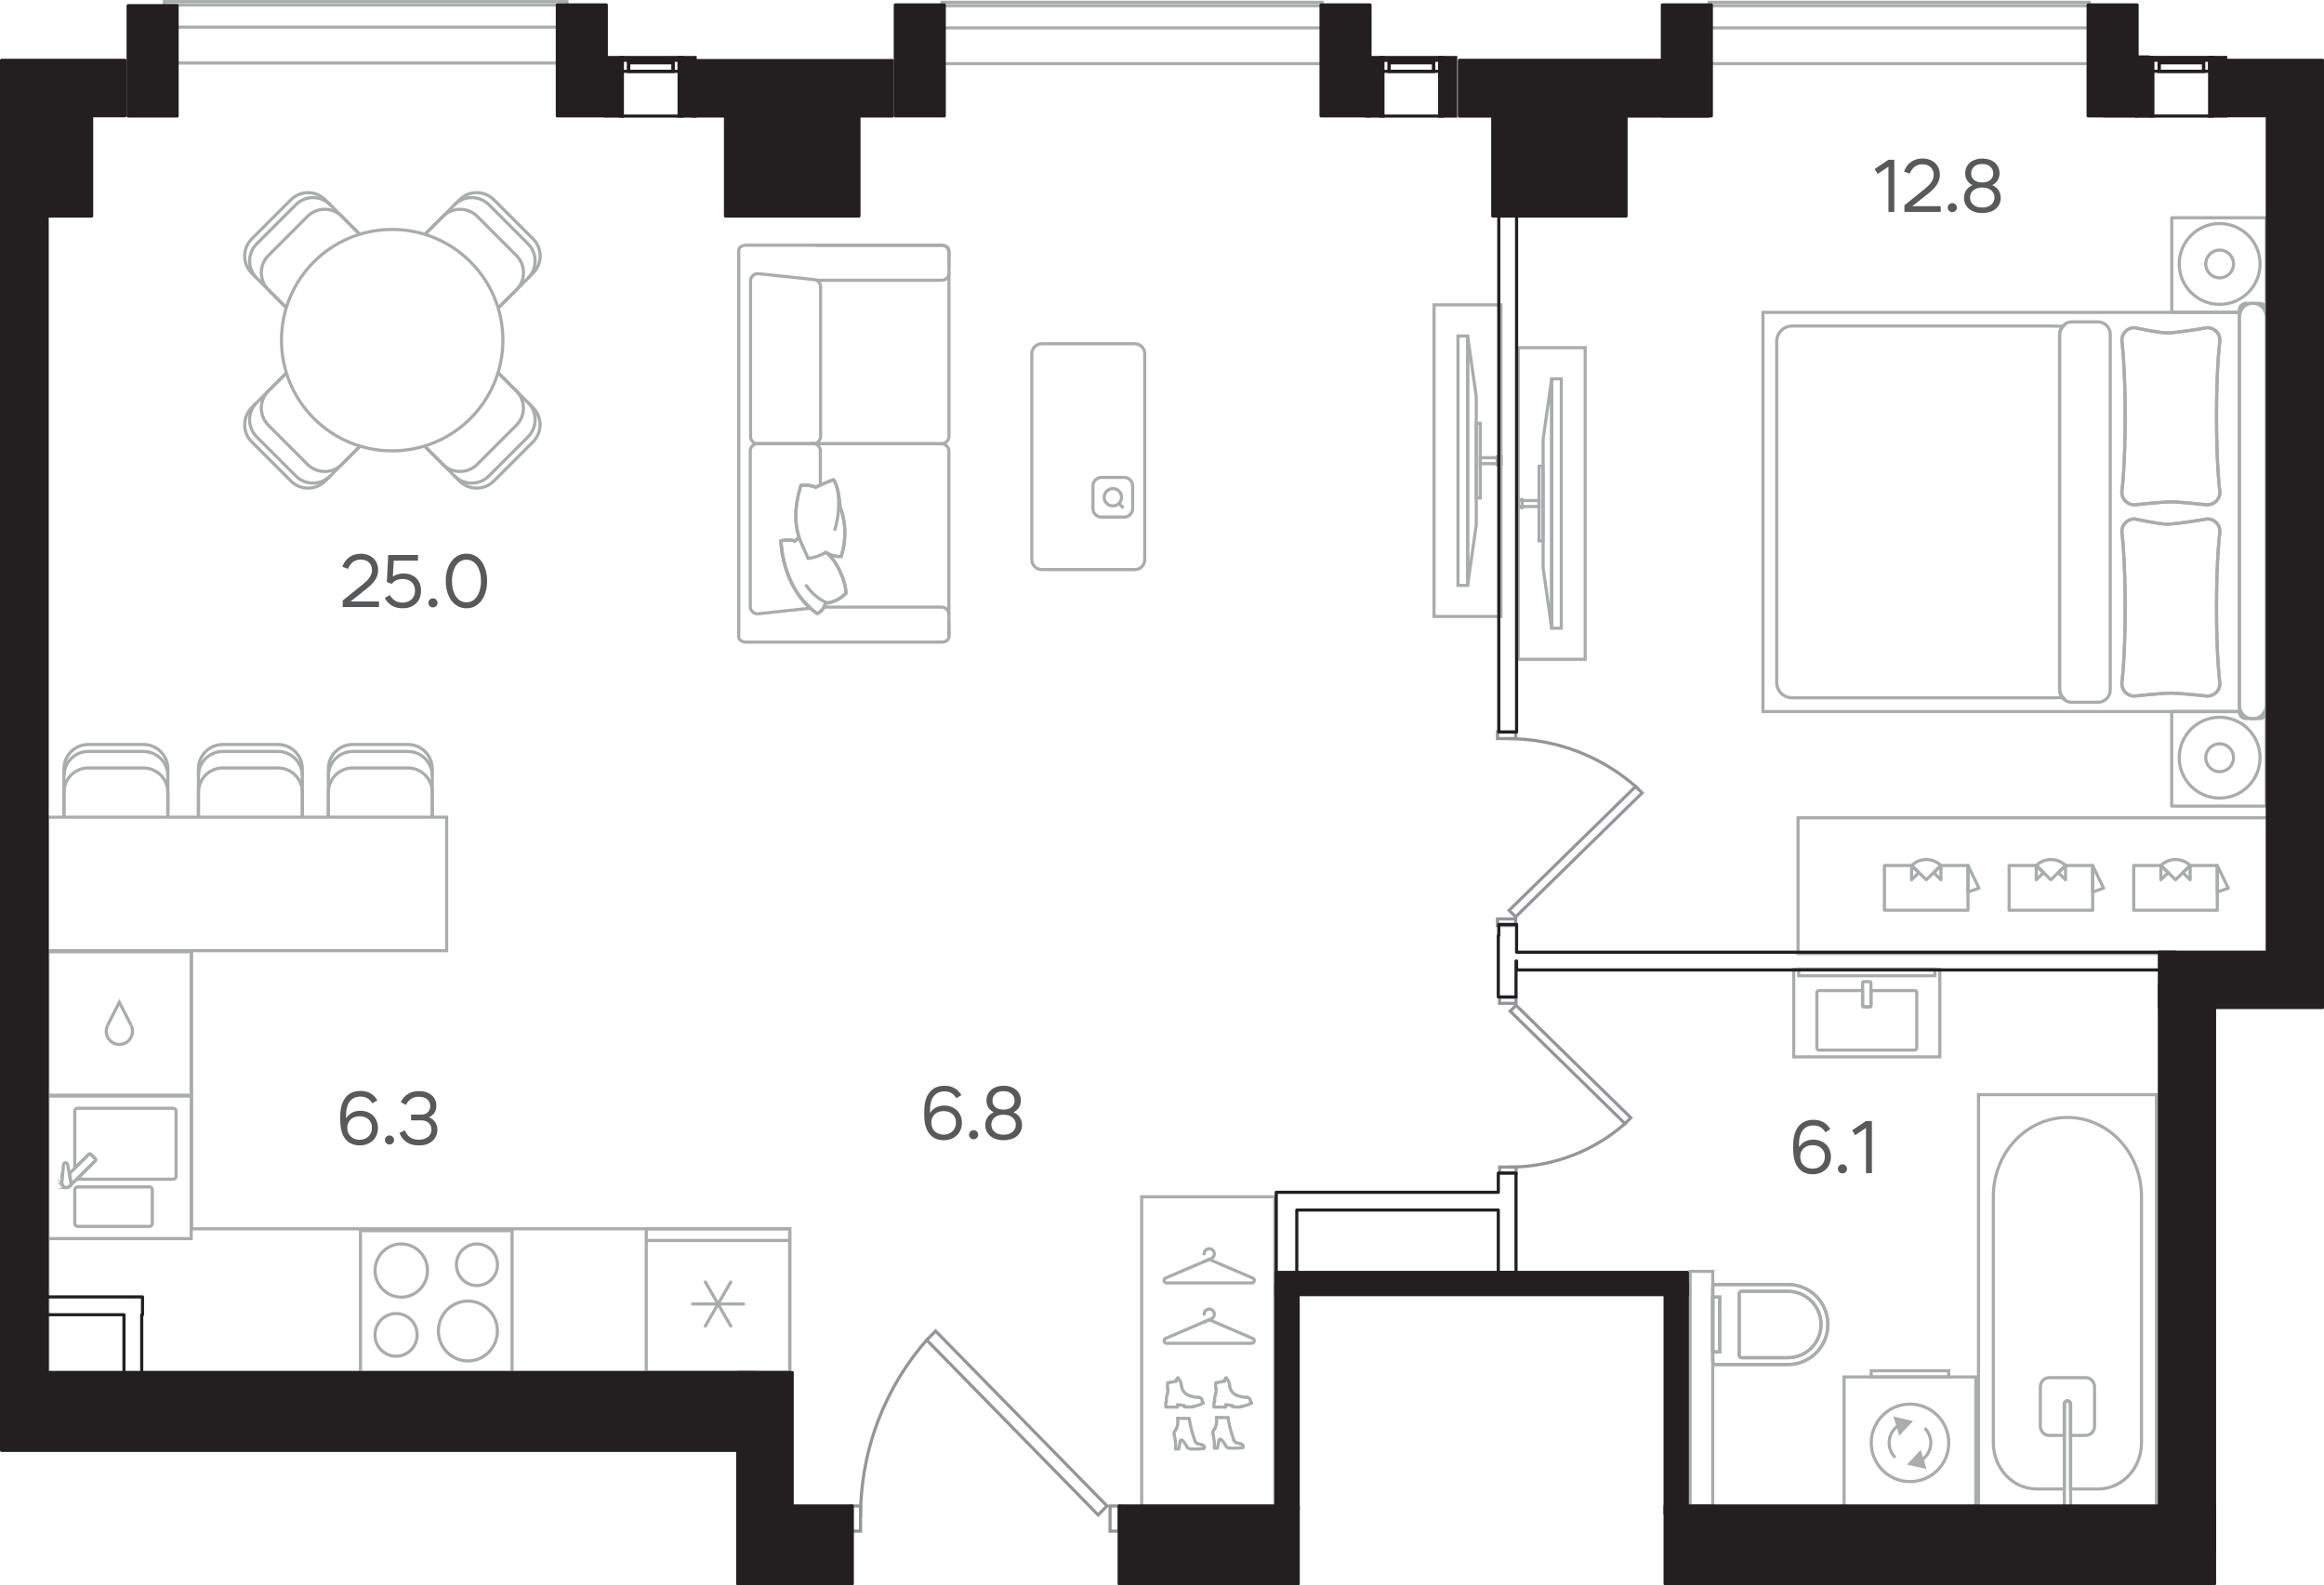 <?xml version="1.0" encoding="utf-8"?>
<!-- Generator: Adobe Illustrator 28.6.0, SVG Export Plug-In . SVG Version: 9.03 Build 54939)  -->
<svg version="1.1" xmlns="http://www.w3.org/2000/svg" xmlns:xlink="http://www.w3.org/1999/xlink" x="0px" y="0px"
	 viewBox="0 0 296.18 202.04" style="enable-background:new 0 0 296.18 202.04;" xml:space="preserve">
<g id="stairs_elevator">
</g>
<g id="type-color" style="display:none;">
	<path style="display:inline;fill:#E8F0DA;" d="M75.15,32.91L75.15,32.91l0-0.14L75.15,32.91z M169.31,119.37h26.54V27.25h-4.96
		v-12.4H168h-47.76h-11.55v12.4H93.1v-12.4H55.55v104.52h101.39H169.31z"/>
	<polygon style="display:inline;fill:#E8F0DA;" points="100.9,191.64 162.55,191.64 162.55,154.23 144.93,154.23 144.93,145.58 
		125.09,145.58 125.09,144.45 144.93,144.45 144.93,119.37 92.4,119.37 92.4,144.87 111.67,144.87 111.67,146.01 92.4,146.01 
		92.4,160.46 95.8,160.46 95.8,174.63 100.9,174.63 100.9,185.61 	"/>
	<path style="display:inline;fill:#E8F0DA;" d="M74.49,164.71h15.63v-43.08H5.95v43.08H6.8v-8.22h0.57v8.22h66.91H74.49z
		 M28.62,174.63h61.51v-8.5H28.62v2.25V174.63z"/>
	<polygon style="display:inline;fill:#E8F0DA;" points="248.28,121.49 288.67,121.49 288.67,14.85 265.79,14.85 217.92,14.85 
		206.48,14.85 206.48,27.25 198.12,27.25 198.23,107.25 220.79,107.25 220.79,108.38 198.12,108.38 198.12,121.49 245.45,121.49 
		245.45,102.22 246.58,102.22 246.58,121.49 247.72,121.49 	"/>
	<polygon style="display:inline;fill:#E8F0DA;" points="214.98,191.64 269.54,191.6 269.54,123.76 198.12,123.76 198.12,161.88 
		214.98,161.88 214.98,191.64 	"/>
	<path style="display:inline;fill:#E8F0DA;" d="M162.55,151.96h7.94v-8.22h0.57v8.22h24.8v-30.33H147.2v30.33h15.3H162.55z
		 M195.85,161.88v-8.5h-7.79v8.5h7.45H195.85z"/>
	<path style="display:inline;fill:#E8F0DA;" d="M48.43,32.91L48.43,32.91L48.43,32.91L48.43,32.91z M48.43,70.57L48.43,70.57l0,0.14
		L48.43,70.57z M48.43,70.57L48.43,70.57L48.43,70.57L48.43,70.57z M5.95,119.37h49.6V14.85H10.91v12.4H5.95v82.69V119.37z"/>
	<rect x="5.95" y="40.7" style="display:inline;fill:#E8F0DA;" width="158.01" height="134.21"/>
	<rect x="142.63" y="19.56" style="display:inline;fill:#E8F0DA;" width="136.09" height="142.07"/>
	<rect x="20.95" y="8.02" style="display:inline;fill:#E8F0DA;" width="51.3" height="13.29"/>
	<rect x="251.08" y="135.38" style="display:inline;fill:#E8F0DA;" width="25.1" height="58.86"/>
	<rect x="218.28" y="8.38" style="display:inline;fill:#E8F0DA;" width="47.99" height="19.37"/>
	<rect x="120.52" y="8.38" style="display:inline;fill:#E8F0DA;" width="47.99" height="19.37"/>
</g>
<g id="bath">
	<g id="XMLID_00000052802678855895807720000008905662110903170471_">
		<g>
			<path style="fill:none;stroke:#A9ACAD;stroke-width:0.4;stroke-miterlimit:10;" d="M267.39,189.76h-3.51v-10.81
				c0-0.24-0.18-0.43-0.4-0.43c-0.22,0-0.4,0.19-0.4,0.43v10.81h-3.51c-3.05,0-5.53-2.64-5.53-5.89v-31.4
				c0-5.55,4.22-10.06,9.44-10.06c5.21,0,9.44,4.5,9.44,10.06v31.4C272.92,187.13,270.45,189.76,267.39,189.76z"/>
			<path style="fill:none;stroke:#A9ACAD;stroke-width:0.4;stroke-miterlimit:10;" d="M263.09,178.96v13.44h0.8v-13.44
				c0-0.24-0.18-0.43-0.4-0.43C263.27,178.53,263.09,178.72,263.09,178.96z"/>
			
				<rect x="252.15" y="139.5" style="fill:none;stroke:#A9ACAD;stroke-width:0.4;stroke-miterlimit:10;" width="22.67" height="52.9"/>
			<path style="fill:none;stroke:#A9ACAD;stroke-width:0.4;stroke-miterlimit:10;" d="M265.83,182.93h-1.95v-3.97
				c0-0.24-0.18-0.43-0.4-0.43c-0.22,0-0.4,0.19-0.4,0.43v3.97h-1.94c-0.61,0-1.11-0.53-1.11-1.18v-5c0-0.65,0.5-1.18,1.11-1.18
				h4.69c0.61,0,1.11,0.53,1.11,1.18l0,5C266.94,182.4,266.44,182.93,265.83,182.93z"/>
		</g>
	</g>
	<g>
		<g>
			<g>
				
					<rect x="229.23" y="123.5" style="fill:none;stroke:#A9ACAD;stroke-width:0.4;stroke-miterlimit:10;" width="17.36" height="0.85"/>
				<path style="fill:none;stroke:#A9ACAD;stroke-width:0.4;stroke-miterlimit:10;" d="M231.81,126.24h5.57v1.9
					c0,0.09,0.07,0.17,0.17,0.17h0.73c0.09,0,0.17-0.08,0.17-0.17v-1.9h5.57c0.14,0,0.26,0.12,0.26,0.26v7.06
					c0,0.14-0.12,0.26-0.26,0.26h-12.21c-0.14,0-0.26-0.11-0.26-0.26v-7.06C231.55,126.36,231.66,126.24,231.81,126.24z"/>
				<path style="fill:none;stroke:#A9ACAD;stroke-width:0.4;stroke-miterlimit:10;" d="M237.54,128.31h0.73
					c0.09,0,0.17-0.08,0.17-0.17v-2.87c0-0.1-0.08-0.17-0.17-0.17h-0.73c-0.1,0-0.17,0.08-0.17,0.17v2.87
					C237.37,128.23,237.45,128.31,237.54,128.31z"/>
			</g>
		</g>
		<g>
			<g>
				
					<rect x="228.6" y="123.55" style="fill:none;stroke:#A9ACAD;stroke-width:0.4;stroke-miterlimit:10;" width="18.62" height="11.14"/>
			</g>
		</g>
	</g>
	<g>
		<g>
			<path style="fill:none;stroke:#A9ACAD;stroke-width:0.4;stroke-miterlimit:10;" d="M232.95,168.8L232.95,168.8
				c0,2.82-2.28,5.1-5.1,5.1h-9.19c-0.21,0-0.38-0.17-0.38-0.38l0-9.44c0-0.21,0.17-0.38,0.38-0.38h9.19
				C230.67,163.69,232.95,165.98,232.95,168.8"/>
			<path style="fill:none;stroke:#A9ACAD;stroke-width:0.4;stroke-miterlimit:10;" d="M232.08,168.8L232.08,168.8
				c0,2.34-1.89,4.23-4.23,4.23h-5.89c-0.18,0-0.31-0.14-0.31-0.32v-7.83c0-0.18,0.14-0.32,0.31-0.32h5.89
				C230.19,164.57,232.08,166.46,232.08,168.8"/>
			
				<rect x="218.28" y="165.3" style="fill:none;stroke:#A9ACAD;stroke-width:0.4;stroke-miterlimit:10;" width="0.89" height="6.99"/>
			<path style="fill:none;stroke:#A9ACAD;stroke-width:0.4;stroke-miterlimit:10;" d="M232.95,168.8L232.95,168.8
				c0,2.82-2.28,5.1-5.1,5.1h-9.19c-0.21,0-0.38-0.17-0.38-0.38l0-9.44c0-0.21,0.17-0.38,0.38-0.38h9.19
				C230.67,163.69,232.95,165.98,232.95,168.8z"/>
			<path style="fill:none;stroke:#A9ACAD;stroke-width:0.4;stroke-miterlimit:10;" d="M232.08,168.8L232.08,168.8
				c0,2.34-1.89,4.23-4.23,4.23h-5.89c-0.18,0-0.31-0.14-0.31-0.32v-7.83c0-0.18,0.14-0.32,0.31-0.32h5.89
				C230.19,164.57,232.08,166.46,232.08,168.8z"/>
			
				<rect x="218.28" y="165.3" style="fill:none;stroke:#A9ACAD;stroke-width:0.4;stroke-miterlimit:10;" width="0.89" height="6.99"/>
		</g>
	</g>
	
		<rect x="201.89" y="175.53" transform="matrix(-1.836970e-16 1 -1 -1.836970e-16 393.808 -39.867)" style="fill:none;stroke:#A9ACAD;stroke-width:0.4;stroke-miterlimit:10;" width="29.9" height="2.88"/>
	<g>
		<g>
			
				<rect x="235.02" y="175.48" style="fill:none;stroke:#A9ACAD;stroke-width:0.4;stroke-miterlimit:10;" width="16.79" height="16.79"/>
			<g>
				<polygon style="fill:#AEAEAC;stroke:#A9ACAD;stroke-width:0.4;stroke-miterlimit:10;" points="241.6,180.8 243.42,181.22 
					242.14,182.58 				"/>
				<polygon style="fill:#AEAEAC;stroke:#A9ACAD;stroke-width:0.4;stroke-miterlimit:10;" points="245.24,186.95 243.42,186.53 
					244.69,185.17 				"/>
				<path style="fill:none;stroke:#A9ACAD;stroke-width:0.4;stroke-miterlimit:10;" d="M238.48,183.88c0,2.73,2.21,4.94,4.94,4.94
					c2.72,0,4.94-2.21,4.94-4.94c0-2.73-2.21-4.94-4.94-4.94C240.69,178.94,238.48,181.15,238.48,183.88z"/>
				<path style="fill:none;stroke:#A9ACAD;stroke-width:0.4;stroke-miterlimit:10;" d="M242.11,181.56
					c-0.81,0.46-1.35,1.32-1.35,2.31c0,0.73,0.3,1.4,0.78,1.88"/>
				<path style="fill:none;stroke:#A9ACAD;stroke-width:0.4;stroke-miterlimit:10;" d="M244.72,186.19
					c0.81-0.46,1.35-1.32,1.35-2.31c0-0.73-0.3-1.4-0.78-1.88"/>
			</g>
			
				<rect x="238.47" y="174.69" style="fill:none;stroke:#A9ACAD;stroke-width:0.4;stroke-miterlimit:10;" width="9.88" height="0.79"/>
		</g>
	</g>
</g>
<g id="kitchen">
	<g>
		<g>
			
				<rect x="45.94" y="156.84" style="fill:none;stroke:#A9ACAD;stroke-width:0.4;stroke-miterlimit:10;" width="19.32" height="18.3"/>
			<g>
				<path style="fill:none;stroke:#A9ACAD;stroke-width:0.4;stroke-miterlimit:10;" d="M50.48,167.4c-1.48,0-2.69,1.22-2.69,2.72
					c0,1.5,1.2,2.72,2.69,2.72c1.48,0,2.68-1.22,2.68-2.72C53.17,168.62,51.97,167.4,50.48,167.4z"/>
				<path style="fill:none;stroke:#A9ACAD;stroke-width:0.4;stroke-miterlimit:10;" d="M59.63,165.81c-2.08,0-3.76,1.71-3.76,3.81
					c0,2.11,1.69,3.82,3.76,3.82c2.08,0,3.76-1.71,3.76-3.82C63.39,167.52,61.71,165.81,59.63,165.81z"/>
				<path style="fill:none;stroke:#A9ACAD;stroke-width:0.4;stroke-miterlimit:10;" d="M60.78,158.53c-1.44,0-2.61,1.19-2.61,2.65
					c0,1.47,1.17,2.65,2.61,2.65c1.45,0,2.62-1.19,2.62-2.65C63.39,159.72,62.22,158.53,60.78,158.53z"/>
				<path style="fill:none;stroke:#A9ACAD;stroke-width:0.4;stroke-miterlimit:10;" d="M51.14,158.53c-1.85,0-3.34,1.52-3.34,3.39
					c0,1.87,1.5,3.39,3.34,3.39c1.85,0,3.34-1.52,3.34-3.39C54.48,160.05,52.99,158.53,51.14,158.53z"/>
			</g>
		</g>
	</g>
	<g>
		<g>
			
				<rect x="6.07" y="139.68" style="fill:none;stroke:#A9ACAD;stroke-width:0.4;stroke-miterlimit:10;" width="18.3" height="18.17"/>
			<path style="fill:none;stroke:#A9ACAD;stroke-width:0.4;stroke-miterlimit:10;" d="M19.41,151.62v4.31c0,0.2-0.16,0.36-0.36,0.36
				H9.9c-0.2,0-0.37-0.16-0.37-0.36v-4.31c0-0.2,0.17-0.36,0.37-0.36h9.15C19.25,151.26,19.41,151.42,19.41,151.62z"/>
			<path style="fill:none;stroke:#A9ACAD;stroke-width:0.4;stroke-miterlimit:10;" d="M9.53,141.59v7.29l1.78-1.77
				c0.07-0.07,0.19-0.07,0.26,0l0.58,0.57c0.07,0.07,0.07,0.18,0,0.26l-2.32,2.31c0.03,0.01,0.05,0.03,0.07,0.03h12.17
				c0.2,0,0.37-0.16,0.37-0.36v-8.32c0-0.2-0.16-0.36-0.37-0.36H9.9C9.69,141.22,9.53,141.39,9.53,141.59z"/>
			<g>
				<path style="fill:none;stroke:#A9ACAD;stroke-width:0.4;stroke-miterlimit:10;" d="M7.88,150.75c0,0.01,0,0.02,0,0.03
					L7.88,150.75z"/>
				<path style="fill:none;stroke:#A9ACAD;stroke-width:0.4;stroke-miterlimit:10;" d="M8.37,151.34c0.04,0.01,0.07,0.02,0.11,0.02
					C8.44,151.35,8.4,151.34,8.37,151.34z"/>
				<path style="fill:none;stroke:#A9ACAD;stroke-width:0.4;stroke-miterlimit:10;" d="M7.93,151c-0.02-0.04-0.02-0.08-0.03-0.12
					C7.9,150.92,7.91,150.97,7.93,151z"/>
				<path style="fill:none;stroke:#A9ACAD;stroke-width:0.4;stroke-miterlimit:10;" d="M8.01,151.12c0.02,0.02,0.02,0.04,0.04,0.06
					c0,0,0.01,0,0.01,0.01C8.04,151.17,8.02,151.14,8.01,151.12z"/>
				<path style="fill:none;stroke:#A9ACAD;stroke-width:0.4;stroke-miterlimit:10;" d="M8.86,151.2c0.01-0.01,0.02-0.01,0.02-0.02
					l0.01-0.01C8.88,151.18,8.87,151.19,8.86,151.2z"/>
				<path style="fill:none;stroke:#A9ACAD;stroke-width:0.4;stroke-miterlimit:10;" d="M11.31,147.11l-2.48,2.46l0.22,1.17
					c0.01,0.16-0.05,0.3-0.15,0.41l3.24-3.22c0.07-0.07,0.07-0.19,0-0.26l-0.58-0.57C11.5,147.04,11.39,147.04,11.31,147.11z"/>
				<path style="fill:none;stroke:#A9ACAD;stroke-width:0.4;stroke-miterlimit:10;" d="M8.25,151.31c-0.02-0.01-0.04-0.03-0.06-0.04
					C8.21,151.29,8.23,151.3,8.25,151.31z"/>
				<path style="fill:none;stroke:#A9ACAD;stroke-width:0.4;stroke-miterlimit:10;" d="M8.69,151.3c-0.03,0.01-0.06,0.01-0.09,0.02
					C8.64,151.32,8.67,151.32,8.69,151.3z"/>
			</g>
			<path style="fill:none;stroke:#A9ACAD;stroke-width:0.4;stroke-miterlimit:10;" d="M8.09,148.43c0.03-0.31,0.47-0.33,0.53-0.02
				l0.44,2.33c0.02,0.33-0.24,0.6-0.56,0.61c-0.32,0.02-0.6-0.23-0.62-0.56L8.09,148.43z"/>
		</g>
	</g>
	<g>
		<g>
			
				<rect x="82.36" y="156.6" style="fill:none;stroke:#A9ACAD;stroke-width:0.4;stroke-miterlimit:10;" width="18.29" height="18.29"/>
			
				<line style="fill:none;stroke:#A9ACAD;stroke-width:0.4;stroke-miterlimit:10;" x1="100.65" y1="158.09" x2="82.36" y2="158.09"/>
			
				<line style="fill:none;stroke:#A9ACAD;stroke-width:0.4;stroke-linecap:round;stroke-linejoin:round;stroke-miterlimit:10;" x1="94.75" y1="166.18" x2="88.27" y2="166.18"/>
			
				<line style="fill:none;stroke:#A9ACAD;stroke-width:0.4;stroke-linecap:round;stroke-linejoin:round;stroke-miterlimit:10;" x1="93.13" y1="168.99" x2="89.89" y2="163.38"/>
			
				<line style="fill:none;stroke:#A9ACAD;stroke-width:0.4;stroke-linecap:round;stroke-linejoin:round;stroke-miterlimit:10;" x1="93.13" y1="163.38" x2="89.89" y2="168.99"/>
		</g>
	</g>
	<polygon style="fill:none;stroke:#A9ACAD;stroke-width:0.4;stroke-miterlimit:10;" points="100.65,174.89 100.65,156.6 
		24.41,156.6 24.41,121.27 6.11,121.27 6.11,156.6 6.11,160.89 6.11,174.89 	"/>
	<g id="XMLID_00000113316057794197397450000000094748122422141086_">
		<g>
			
				<rect x="6.07" y="121.27" style="fill:none;stroke:#A9ACAD;stroke-width:0.4;stroke-miterlimit:10;" width="18.29" height="18.3"/>
			<g>
				<path style="fill:none;stroke:#A9ACAD;stroke-width:0.4;stroke-miterlimit:10;" d="M16.71,130.68c0.36,0.7,0.16,1.55-0.45,2.06
					c-0.61,0.49-1.48,0.49-2.1,0c-0.61-0.51-0.8-1.36-0.43-2.06"/>
				<polyline style="fill:none;stroke:#A9ACAD;stroke-width:0.4;stroke-miterlimit:10;" points="16.71,130.66 15.21,127.73 
					13.71,130.66 				"/>
			</g>
		</g>
	</g>
</g>
<g id="furniture">
	<g>
		<g>
			<path style="fill:none;stroke:#A9ACAD;stroke-width:0.4;stroke-miterlimit:10;" d="M270.41,62.73c0,0,0.43-3.07,0.43-9.68
				c0-6.6-0.43-9.68-0.43-9.68c0-0.89,0.72-1.61,1.61-1.61c0,0,3.05,0.65,4.08,0.67c1.31,0.02,5.21-0.67,5.21-0.67
				c0.89,0,1.61,0.72,1.61,1.61c0,0-0.44,3.07-0.44,9.68c0,6.6,0.44,9.68,0.44,9.68c0,0.89-0.72,1.61-1.61,1.61
				c0,0-3.47-0.38-4.63-0.38c-1.17,0-4.66,0.38-4.66,0.38C271.13,64.34,270.41,63.62,270.41,62.73"/>
			<path style="fill:none;stroke:#A9ACAD;stroke-width:0.4;stroke-miterlimit:10;" d="M270.41,87.1c0,0,0.43-3.07,0.43-9.68
				c0-6.6-0.43-9.68-0.43-9.68c0-0.89,0.72-1.61,1.61-1.61c0,0,3.05,0.65,4.08,0.67c1.31,0.02,5.21-0.67,5.21-0.67
				c0.89,0,1.61,0.72,1.61,1.61c0,0-0.44,3.07-0.44,9.68c0,6.6,0.44,9.68,0.44,9.68c0,0.89-0.72,1.61-1.61,1.61
				c0,0-3.47-0.38-4.63-0.38c-1.17,0-4.66,0.38-4.66,0.38C271.13,88.72,270.41,88,270.41,87.1"/>
			<path style="fill:none;stroke:#A9ACAD;stroke-width:0.4;stroke-miterlimit:10;" d="M262.49,87.82v-45.1
				c0-0.44,0.18-0.84,0.46-1.14l-1.43-0.03h-33.13c-1.08,0-1.96,0.88-1.96,1.96v43.46c0,1.08,0.88,1.96,1.96,1.96h33.13l1.4-0.03
				C262.65,88.61,262.49,88.24,262.49,87.82z"/>
			<path style="fill:none;stroke:#A9ACAD;stroke-width:0.4;stroke-miterlimit:10;" d="M264.05,89.5h3.32c0.86,0,1.57-0.7,1.57-1.57
				V42.59c0-0.86-0.7-1.57-1.57-1.57h-3.32c-0.86,0-1.57,0.7-1.57,1.57v45.34C262.49,88.8,263.19,89.5,264.05,89.5z"/>
			<path style="fill:none;stroke:#A9ACAD;stroke-width:0.4;stroke-linecap:round;stroke-linejoin:round;stroke-miterlimit:10;" d="
				M288.83,90.68h-0.22c-0.28,0.53-0.82,0.91-1.47,0.91h-0.08c-0.64,0-1.19-0.37-1.47-0.91h-8.82v12.05h12.05V90.68z"/>
			<path style="fill:none;stroke:#A9ACAD;stroke-width:0.4;stroke-linecap:round;stroke-linejoin:round;stroke-miterlimit:10;" d="
				M287.07,38.66h0.08c0.74,0,1.35,0.48,1.57,1.14h0.11V27.75h-12.05V39.8h8.72C285.73,39.14,286.34,38.66,287.07,38.66z"/>
			<g>
				<path style="fill:none;stroke:#A9ACAD;stroke-width:0.4;stroke-miterlimit:10;" d="M288.83,40.34V39.8h-0.11
					C288.78,39.97,288.83,40.15,288.83,40.34z"/>
				<path style="fill:none;stroke:#A9ACAD;stroke-width:0.4;stroke-miterlimit:10;" d="M288.62,90.68h0.21V89.9
					C288.83,90.18,288.75,90.44,288.62,90.68z"/>
				<path style="fill:none;stroke:#A9ACAD;stroke-width:0.4;stroke-miterlimit:10;" d="M285.39,89.9V40.35
					c0-0.19,0.05-0.37,0.11-0.54h-60.82v50.87l60.93,0C285.48,90.44,285.39,90.18,285.39,89.9z"/>
			</g>
			<path style="fill:none;stroke:#A9ACAD;stroke-width:0.4;stroke-miterlimit:10;" d="M286.23,91.58h1.76
				c0.46,0,0.84-0.38,0.84-0.84V39.5c0-0.46-0.38-0.84-0.84-0.84h-1.76c-0.46,0-0.84,0.38-0.84,0.84v51.23
				C285.39,91.2,285.77,91.58,286.23,91.58z"/>
			<path style="fill:none;stroke:#A9ACAD;stroke-width:0.4;stroke-miterlimit:10;" d="M282.88,38.79c2.84,0,5.15-2.31,5.15-5.15
				c0-2.85-2.31-5.15-5.15-5.15c-2.85,0-5.15,2.31-5.15,5.15C277.73,36.48,280.04,38.79,282.88,38.79z"/>
			<path style="fill:none;stroke:#A9ACAD;stroke-width:0.4;stroke-miterlimit:10;" d="M282.88,35.41c0.98,0,1.77-0.79,1.77-1.77
				c0-0.98-0.79-1.77-1.77-1.77c-0.98,0-1.77,0.79-1.77,1.77C281.11,34.62,281.9,35.41,282.88,35.41z"/>
			<path style="fill:none;stroke:#A9ACAD;stroke-width:0.4;stroke-miterlimit:10;" d="M282.88,101.71c2.84,0,5.15-2.31,5.15-5.15
				c0-2.85-2.31-5.15-5.15-5.15c-2.85,0-5.15,2.31-5.15,5.15C277.73,99.41,280.04,101.71,282.88,101.71z"/>
			<path style="fill:none;stroke:#A9ACAD;stroke-width:0.4;stroke-miterlimit:10;" d="M282.88,98.34c0.98,0,1.77-0.79,1.77-1.78
				c0-0.98-0.79-1.77-1.77-1.77c-0.98,0-1.77,0.79-1.77,1.77C281.11,97.54,281.9,98.34,282.88,98.34z"/>
			<path style="fill:none;stroke:#A9ACAD;stroke-width:0.4;stroke-miterlimit:10;" d="M270.41,62.73c0,0,0.43-3.07,0.43-9.68
				c0-6.6-0.43-9.68-0.43-9.68c0-0.89,0.72-1.61,1.61-1.61c0,0,3.05,0.65,4.08,0.67c1.31,0.02,5.21-0.67,5.21-0.67
				c0.89,0,1.61,0.72,1.61,1.61c0,0-0.44,3.07-0.44,9.68c0,6.6,0.44,9.68,0.44,9.68c0,0.89-0.72,1.61-1.61,1.61
				c0,0-3.47-0.38-4.63-0.38c-1.17,0-4.66,0.38-4.66,0.38C271.13,64.34,270.41,63.62,270.41,62.73z"/>
			<path style="fill:none;stroke:#A9ACAD;stroke-width:0.4;stroke-miterlimit:10;" d="M270.41,87.1c0,0,0.43-3.07,0.43-9.68
				c0-6.6-0.43-9.68-0.43-9.68c0-0.89,0.72-1.61,1.61-1.61c0,0,3.05,0.65,4.08,0.67c1.31,0.02,5.21-0.67,5.21-0.67
				c0.89,0,1.61,0.72,1.61,1.61c0,0-0.44,3.07-0.44,9.68c0,6.6,0.44,9.68,0.44,9.68c0,0.89-0.72,1.61-1.61,1.61
				c0,0-3.47-0.38-4.63-0.38c-1.17,0-4.66,0.38-4.66,0.38C271.13,88.72,270.41,88,270.41,87.1z"/>
		</g>
	</g>
	<g>
		<g>
			<path style="fill:none;stroke:#A9ACAD;stroke-width:0.4;stroke-linecap:round;stroke-linejoin:round;stroke-miterlimit:10;" d="
				M120.93,34.02V31.9c0-0.36-0.41-0.65-0.92-0.65H95.07c-0.51,0-0.92,0.29-0.92,0.65l0,49.28c0,0.36,0.41,0.65,0.92,0.65h24.94
				c0.51,0,0.92-0.29,0.92-0.65v-2.06"/>
			<path style="fill:none;stroke:#A9ACAD;stroke-width:0.4;stroke-linecap:round;stroke-linejoin:round;stroke-miterlimit:10;" d="
				M120.94,34.8v20.79c0,0.53-0.43,0.96-0.96,0.96h-16.78"/>
			<path style="fill:none;stroke:#A9ACAD;stroke-width:0.4;stroke-linecap:round;stroke-linejoin:round;stroke-miterlimit:10;" d="
				M120.93,78.29V57.5c0-0.53-0.43-0.95-0.96-0.95h-16.78"/>
			<path style="fill:none;stroke:#A9ACAD;stroke-width:0.4;stroke-linecap:round;stroke-linejoin:round;stroke-miterlimit:10;" d="
				M104.06,35.72h15.96c0.51,0,0.92-0.41,0.92-0.92v-2.62c0-0.51-0.41-0.92-0.92-0.92h-15.96"/>
			<path style="fill:none;stroke:#A9ACAD;stroke-width:0.4;stroke-linecap:round;stroke-linejoin:round;stroke-miterlimit:10;" d="
				M104.58,55.62V36.54c0-0.47-0.36-0.87-0.82-0.91l-7.09-0.75c-0.54-0.06-1.02,0.37-1.02,0.91v19.84c0,0.51,0.41,0.92,0.92,0.92
				h7.09C104.17,56.54,104.58,56.13,104.58,55.62z"/>
			<path style="fill:none;stroke:#A9ACAD;stroke-width:0.4;stroke-linecap:round;stroke-linejoin:round;stroke-miterlimit:10;" d="
				M103.96,62.1c-0.74-0.36-1.89-0.23-1.89-0.23c-0.97,3.12-0.7,5.2-0.21,6.67c0,0-0.02,0.01-0.05,0.03
				c-0.11,0.06-0.35,0.21-0.52,0.41c-0.09-0.08-0.24-0.12-0.43-0.14c-0.54-0.06-1.33,0.08-1.33,0.08s0,0.02,0,0.07
				c0,0.09,0.01,0.27,0.03,0.51c0.1,1.11,0.49,3.61,1.94,5.9c0.47,0.74,1.06,1.46,1.78,2.11l-6.64,0.71
				c-0.54,0.06-1.02-0.37-1.02-0.91V57.46c0-0.51,0.41-0.92,0.92-0.92h7.09c0.51,0,0.92,0.41,0.92,0.92v4.35
				C104.36,61.9,104.16,62,103.96,62.1z"/>
			<g>
				<g>
					
						<path style="fill:none;stroke:#A9ACAD;stroke-width:0.4;stroke-linecap:round;stroke-linejoin:round;stroke-miterlimit:10;" d="
						M103.96,62.1c-0.74-0.36-1.89-0.23-1.89-0.23c-1.75,5.65,0.53,7.91,0.9,9.29l-1.11-2.61c0,0-0.35,0.17-0.57,0.44
						c-0.36-0.32-1.75-0.06-1.75-0.06s0.07,6.09,4.61,9.27c0.86-0.33,1.06-1.33,1.06-1.33s1.38,0,2.61-1.24
						c0-1.56-1.27-4.41-2.57-5.21c0,0,0.89,0.58,1.96,0.51c0.46-1.35,0.83-3.83-0.13-6.29c-0.25-3-0.86-3.49-0.86-3.49
						S104.98,61.59,103.96,62.1z"/>
					
						<path style="fill:none;stroke:#A9ACAD;stroke-width:0.4;stroke-linecap:round;stroke-linejoin:round;stroke-miterlimit:10;" d="
						M102.97,71.15c0,0,0.87,0.03,2.28-0.75"/>
					
						<path style="fill:none;stroke:#A9ACAD;stroke-width:0.4;stroke-linecap:round;stroke-linejoin:round;stroke-miterlimit:10;" d="
						M102.07,61.86c0,0,1.16-0.12,1.89,0.23c1.02-0.51,2.24-0.96,2.24-0.96s0.61,0.49,0.86,3.49c0.96,2.46,0.59,4.95,0.13,6.29
						c-1.07,0.07-1.96-0.51-1.96-0.51c1.3,0.79,2.58,3.65,2.57,5.21c-1.23,1.24-2.61,1.24-2.61,1.24s-0.2,1-1.06,1.33
						c-4.54-3.17-4.61-9.27-4.61-9.27s1.39-0.26,1.75,0.06c0.22-0.27,0.57-0.44,0.57-0.44"/>
				</g>
				<path style="fill:none;stroke:#A9ACAD;stroke-width:0.4;stroke-linecap:round;stroke-linejoin:round;stroke-miterlimit:10;" d="
					M106.41,67.46c0.3-1.03,0.53-2.32,0.47-3.79c-0.01-0.31-0.04-0.61-0.07-0.9"/>
				<path style="fill:none;stroke:#A9ACAD;stroke-width:0.4;stroke-linecap:round;stroke-linejoin:round;stroke-miterlimit:10;" d="
					M102.76,74.64c0.49,0.67,1.15,1.38,2.06,1.9c0.19,0.11,0.38,0.21,0.57,0.29"/>
			</g>
			<path style="fill:none;stroke:#A9ACAD;stroke-width:0.4;stroke-linecap:round;stroke-linejoin:round;stroke-miterlimit:10;" d="
				M105.01,77.37h15c0.51,0,0.92,0.41,0.92,0.92v2.62"/>
		</g>
	</g>
	<g>
		<g>
			<path style="fill:none;stroke:#A9ACAD;stroke-width:0.4;stroke-miterlimit:10;" d="M67.29,51.3c1.21,1.21,1.21,3.17,0,4.38
				l-4.98,4.98c-1.21,1.21-3.17,1.21-4.38,0"/>
			<path style="fill:none;stroke:#A9ACAD;stroke-width:0.4;stroke-miterlimit:10;" d="M54.19,56.93l2.25,2.25
				c1.21,1.21,3.17,1.21,4.38,0l4.98-4.98c1.21-1.21,1.21-3.17,0-4.38l-2.25-2.25"/>
			<path style="fill:none;stroke:#A9ACAD;stroke-width:0.4;stroke-miterlimit:10;" d="M54.19,56.93l4.37,4.37
				c1.21,1.21,3.17,1.21,4.38,0l4.98-4.98c1.21-1.21,1.21-3.17,0-4.38l-4.37-4.37"/>
		</g>
		<g>
			<path style="fill:none;stroke:#A9ACAD;stroke-width:0.4;stroke-miterlimit:10;" d="M32.72,35.45c-1.21-1.21-1.21-3.17,0-4.38
				l4.98-4.98c1.21-1.21,3.17-1.21,4.38,0"/>
			<path style="fill:none;stroke:#A9ACAD;stroke-width:0.4;stroke-miterlimit:10;" d="M45.82,29.83l-2.25-2.25
				c-1.21-1.21-3.17-1.21-4.38,0l-4.98,4.98c-1.21,1.21-1.21,3.17,0,4.38l2.25,2.25"/>
			<path style="fill:none;stroke:#A9ACAD;stroke-width:0.4;stroke-miterlimit:10;" d="M45.82,29.83l-4.37-4.37
				c-1.21-1.21-3.17-1.21-4.38,0l-4.98,4.98c-1.21,1.21-1.21,3.17,0,4.38l4.37,4.37"/>
		</g>
		<g>
			<path style="fill:none;stroke:#A9ACAD;stroke-width:0.4;stroke-miterlimit:10;" d="M42.08,60.66c-1.21,1.21-3.17,1.21-4.38,0
				l-4.98-4.98c-1.21-1.21-1.21-3.17,0-4.38"/>
			<path style="fill:none;stroke:#A9ACAD;stroke-width:0.4;stroke-miterlimit:10;" d="M36.46,47.57l-2.25,2.25
				c-1.21,1.21-1.21,3.17,0,4.38l4.98,4.98c1.21,1.21,3.17,1.21,4.38,0l2.25-2.25"/>
			<path style="fill:none;stroke:#A9ACAD;stroke-width:0.4;stroke-miterlimit:10;" d="M36.46,47.57l-4.37,4.37
				c-1.21,1.21-1.21,3.17,0,4.38l4.98,4.98c1.21,1.21,3.17,1.21,4.38,0l4.37-4.37"/>
		</g>
		<g>
			<path style="fill:none;stroke:#A9ACAD;stroke-width:0.4;stroke-miterlimit:10;" d="M57.93,26.09c1.21-1.21,3.17-1.21,4.38,0
				l4.98,4.98c1.21,1.21,1.21,3.17,0,4.38"/>
			<path style="fill:none;stroke:#A9ACAD;stroke-width:0.4;stroke-miterlimit:10;" d="M63.56,39.19l2.25-2.25
				c1.21-1.21,1.21-3.17,0-4.38l-4.98-4.98c-1.21-1.21-3.17-1.21-4.38,0l-2.25,2.25"/>
			<path style="fill:none;stroke:#A9ACAD;stroke-width:0.4;stroke-miterlimit:10;" d="M63.56,39.19l4.37-4.37
				c1.21-1.21,1.21-3.17,0-4.38l-4.98-4.98c-1.21-1.21-3.17-1.21-4.38,0l-4.37,4.37"/>
		</g>
		<circle style="fill:none;stroke:#A9ACAD;stroke-width:0.4;stroke-miterlimit:10;" cx="49.98" cy="43.35" r="14.11"/>
	</g>
	<g>
		<g>
			<path style="fill:none;stroke:#A9ACAD;stroke-width:0.4;stroke-miterlimit:10;" d="M38.52,98.87c0-1.71-1.39-3.1-3.1-3.1h-7.04
				c-1.71,0-3.09,1.39-3.09,3.1"/>
			<path style="fill:none;stroke:#A9ACAD;stroke-width:0.4;stroke-miterlimit:10;" d="M25.29,104.15v-3.18c0-1.71,1.39-3.1,3.1-3.1
				h7.04c1.71,0,3.1,1.39,3.1,3.1v3.18"/>
			<path style="fill:none;stroke:#A9ACAD;stroke-width:0.4;stroke-miterlimit:10;" d="M25.29,104.15l0-6.17c0-1.71,1.39-3.1,3.1-3.1
				h7.04c1.71,0,3.1,1.39,3.1,3.1v6.17"/>
		</g>
		<g>
			<path style="fill:none;stroke:#A9ACAD;stroke-width:0.4;stroke-miterlimit:10;" d="M55.09,98.87c0-1.71-1.39-3.1-3.1-3.1h-7.04
				c-1.71,0-3.09,1.39-3.09,3.1"/>
			<path style="fill:none;stroke:#A9ACAD;stroke-width:0.4;stroke-miterlimit:10;" d="M41.85,104.15l0-3.18c0-1.71,1.39-3.1,3.1-3.1
				h7.04c1.71,0,3.1,1.39,3.1,3.1v3.18"/>
			<path style="fill:none;stroke:#A9ACAD;stroke-width:0.4;stroke-miterlimit:10;" d="M41.85,104.15l0-6.17c0-1.71,1.39-3.1,3.1-3.1
				h7.04c1.71,0,3.1,1.39,3.1,3.1v6.17"/>
		</g>
		<g>
			<path style="fill:none;stroke:#A9ACAD;stroke-width:0.4;stroke-miterlimit:10;" d="M21.39,98.87c0-1.71-1.39-3.1-3.1-3.1h-7.04
				c-1.71,0-3.09,1.39-3.09,3.1"/>
			<path style="fill:none;stroke:#A9ACAD;stroke-width:0.4;stroke-miterlimit:10;" d="M8.15,104.15l0-3.18c0-1.71,1.39-3.1,3.1-3.1
				h7.04c1.71,0,3.1,1.39,3.1,3.1l0,3.18"/>
			<path style="fill:none;stroke:#A9ACAD;stroke-width:0.4;stroke-miterlimit:10;" d="M8.15,104.15l0-6.17c0-1.71,1.39-3.1,3.1-3.1
				h7.04c1.71,0,3.1,1.39,3.1,3.1l0,6.17"/>
		</g>
		
			<rect x="6.04" y="104.15" transform="matrix(-1 -1.224647e-16 1.224647e-16 -1 62.964 225.304)" style="fill:none;stroke:#A9ACAD;stroke-width:0.4;stroke-miterlimit:10;" width="50.89" height="17.01"/>
	</g>
	<g>
		<g>
			
				<rect x="229.15" y="104.22" style="fill:none;stroke:#A9ACAD;stroke-width:0.4;stroke-miterlimit:10;" width="60" height="17.31"/>
		</g>
		<g>
			<g>
				<g>
					
						<polyline style="fill:none;stroke:#A9ACAD;stroke-width:0.4;stroke-linecap:round;stroke-linejoin:round;stroke-miterlimit:10;" points="
						252.21,113.19 250.81,110.3 250.81,113.68 252.21,113.19 					"/>
					
						<polyline style="fill:none;stroke:#A9ACAD;stroke-width:0.4;stroke-linecap:round;stroke-linejoin:round;stroke-miterlimit:10;" points="
						247.36,110.3 246.43,111.21 247.36,112.12 247.36,110.3 					"/>
					
						<polyline style="fill:none;stroke:#A9ACAD;stroke-width:0.4;stroke-linecap:round;stroke-linejoin:round;stroke-miterlimit:10;" points="
						244.55,111.21 243.62,110.3 243.62,112.12 244.55,111.21 					"/>
					
						<polyline style="fill:none;stroke:#A9ACAD;stroke-width:0.4;stroke-linecap:round;stroke-linejoin:round;stroke-miterlimit:10;" points="
						240.16,110.3 240.16,116 250.81,116 250.81,110.3 247.36,110.3 245.49,112.12 243.62,110.3 240.16,110.3 					"/>
					
						<path style="fill:none;stroke:#A9ACAD;stroke-width:0.4;stroke-linecap:round;stroke-linejoin:round;stroke-miterlimit:10;" d="
						M247.36,110.3c-0.49-0.48-1.17-0.76-1.87-0.76s-1.37,0.27-1.87,0.76"/>
				</g>
			</g>
		</g>
		<g>
			<g>
				<g>
					
						<polyline style="fill:none;stroke:#A9ACAD;stroke-width:0.4;stroke-linecap:round;stroke-linejoin:round;stroke-miterlimit:10;" points="
						268.09,113.19 266.7,110.3 266.7,113.68 268.09,113.19 					"/>
					
						<polyline style="fill:none;stroke:#A9ACAD;stroke-width:0.4;stroke-linecap:round;stroke-linejoin:round;stroke-miterlimit:10;" points="
						263.24,110.3 262.31,111.21 263.24,112.12 263.24,110.3 					"/>
					
						<polyline style="fill:none;stroke:#A9ACAD;stroke-width:0.4;stroke-linecap:round;stroke-linejoin:round;stroke-miterlimit:10;" points="
						260.43,111.21 259.51,110.3 259.51,112.12 260.43,111.21 					"/>
					
						<polyline style="fill:none;stroke:#A9ACAD;stroke-width:0.4;stroke-linecap:round;stroke-linejoin:round;stroke-miterlimit:10;" points="
						256.05,110.3 256.05,116 266.7,116 266.7,110.3 263.24,110.3 261.37,112.12 259.51,110.3 256.05,110.3 					"/>
					
						<path style="fill:none;stroke:#A9ACAD;stroke-width:0.4;stroke-linecap:round;stroke-linejoin:round;stroke-miterlimit:10;" d="
						M263.25,110.3c-0.49-0.48-1.17-0.76-1.87-0.76c-0.7,0-1.37,0.27-1.87,0.76"/>
				</g>
			</g>
		</g>
		<g>
			<g>
				<g>
					
						<polyline style="fill:none;stroke:#A9ACAD;stroke-width:0.4;stroke-linecap:round;stroke-linejoin:round;stroke-miterlimit:10;" points="
						283.98,113.19 282.58,110.3 282.58,113.68 283.98,113.19 					"/>
					
						<polyline style="fill:none;stroke:#A9ACAD;stroke-width:0.4;stroke-linecap:round;stroke-linejoin:round;stroke-miterlimit:10;" points="
						279.12,110.3 278.19,111.21 279.12,112.12 279.12,110.3 					"/>
					
						<polyline style="fill:none;stroke:#A9ACAD;stroke-width:0.4;stroke-linecap:round;stroke-linejoin:round;stroke-miterlimit:10;" points="
						276.32,111.21 275.39,110.3 275.39,112.12 276.32,111.21 					"/>
					
						<polyline style="fill:none;stroke:#A9ACAD;stroke-width:0.4;stroke-linecap:round;stroke-linejoin:round;stroke-miterlimit:10;" points="
						271.93,110.3 271.93,116 282.58,116 282.58,110.3 279.12,110.3 277.26,112.12 275.39,110.3 271.93,110.3 					"/>
					
						<path style="fill:none;stroke:#A9ACAD;stroke-width:0.4;stroke-linecap:round;stroke-linejoin:round;stroke-miterlimit:10;" d="
						M279.13,110.3c-0.49-0.48-1.17-0.76-1.87-0.76c-0.7,0-1.37,0.27-1.87,0.76"/>
				</g>
			</g>
		</g>
	</g>
	<g>
		<g>
			<g>
				<g>
					
						<path style="fill:none;stroke:#A9ACAD;stroke-width:0.4;stroke-linecap:round;stroke-linejoin:round;stroke-miterlimit:10;" d="
						M151.25,184.34c-0.14-0.3-0.34-0.57-0.59-0.78"/>
					
						<path style="fill:none;stroke:#A9ACAD;stroke-width:0.4;stroke-linecap:round;stroke-linejoin:round;stroke-miterlimit:10;" d="
						M150.67,183.56c-0.04-0.04-0.1-0.05-0.16-0.03c-0.05,0.02-0.09,0.06-0.1,0.12"/>
					
						<polyline style="fill:none;stroke:#A9ACAD;stroke-width:0.4;stroke-linecap:round;stroke-linejoin:round;stroke-miterlimit:10;" points="
						149.83,184.65 150.22,184.67 150.41,183.65 					"/>
					
						<path style="fill:none;stroke:#A9ACAD;stroke-width:0.4;stroke-linecap:round;stroke-linejoin:round;stroke-miterlimit:10;" d="
						M149.83,184.65c0.02-0.59-0.04-1.18-0.17-1.76"/>
					
						<path style="fill:none;stroke:#A9ACAD;stroke-width:0.4;stroke-linecap:round;stroke-linejoin:round;stroke-miterlimit:10;" d="
						M149.76,182.32c-0.14,0.16-0.18,0.38-0.1,0.57"/>
					
						<path style="fill:none;stroke:#A9ACAD;stroke-width:0.4;stroke-linecap:round;stroke-linejoin:round;stroke-miterlimit:10;" d="
						M149.76,182.32c0.08-0.08,0.14-0.18,0.18-0.29"/>
					
						<path style="fill:none;stroke:#A9ACAD;stroke-width:0.4;stroke-linecap:round;stroke-linejoin:round;stroke-miterlimit:10;" d="
						M149.94,182.03c0.17-0.41,0.21-0.85,0.13-1.28"/>
					
						<line style="fill:none;stroke:#A9ACAD;stroke-width:0.4;stroke-linecap:round;stroke-linejoin:round;stroke-miterlimit:10;" x1="151.55" y1="180.77" x2="150.06" y2="180.75"/>
					
						<path style="fill:none;stroke:#A9ACAD;stroke-width:0.4;stroke-linecap:round;stroke-linejoin:round;stroke-miterlimit:10;" d="
						M151.55,180.76c0.15,0.99,0.41,1.97,0.76,2.9"/>
					
						<path style="fill:none;stroke:#A9ACAD;stroke-width:0.4;stroke-linecap:round;stroke-linejoin:round;stroke-miterlimit:10;" d="
						M152.31,183.67c0.06,0.17,0.21,0.29,0.38,0.33"/>
					
						<line style="fill:none;stroke:#A9ACAD;stroke-width:0.4;stroke-linecap:round;stroke-linejoin:round;stroke-miterlimit:10;" x1="153.13" y1="184.1" x2="152.69" y2="184"/>
					
						<path style="fill:none;stroke:#A9ACAD;stroke-width:0.4;stroke-linecap:round;stroke-linejoin:round;stroke-miterlimit:10;" d="
						M153.49,184.37c-0.07-0.14-0.2-0.24-0.35-0.27"/>
					
						<path style="fill:none;stroke:#A9ACAD;stroke-width:0.4;stroke-linecap:round;stroke-linejoin:round;stroke-miterlimit:10;" d="
						M153.44,184.59c0.05-0.06,0.07-0.15,0.05-0.23"/>
					
						<path style="fill:none;stroke:#A9ACAD;stroke-width:0.4;stroke-linecap:round;stroke-linejoin:round;stroke-miterlimit:10;" d="
						M151.71,184.65c0.58,0.04,1.16,0.02,1.73-0.06"/>
					
						<path style="fill:none;stroke:#A9ACAD;stroke-width:0.4;stroke-linecap:round;stroke-linejoin:round;stroke-miterlimit:10;" d="
						M151.25,184.34c0.08,0.18,0.26,0.3,0.46,0.31"/>
				</g>
				<g>
					
						<path style="fill:none;stroke:#A9ACAD;stroke-width:0.4;stroke-linecap:round;stroke-linejoin:round;stroke-miterlimit:10;" d="
						M156.2,184.23c-0.14-0.3-0.34-0.57-0.59-0.78"/>
					
						<path style="fill:none;stroke:#A9ACAD;stroke-width:0.4;stroke-linecap:round;stroke-linejoin:round;stroke-miterlimit:10;" d="
						M155.62,183.45c-0.04-0.04-0.1-0.05-0.16-0.03c-0.05,0.02-0.09,0.06-0.1,0.12"/>
					
						<polyline style="fill:none;stroke:#A9ACAD;stroke-width:0.4;stroke-linecap:round;stroke-linejoin:round;stroke-miterlimit:10;" points="
						154.78,184.54 155.16,184.56 155.35,183.54 					"/>
					
						<path style="fill:none;stroke:#A9ACAD;stroke-width:0.4;stroke-linecap:round;stroke-linejoin:round;stroke-miterlimit:10;" d="
						M154.77,184.54c0.02-0.59-0.04-1.18-0.17-1.76"/>
					
						<path style="fill:none;stroke:#A9ACAD;stroke-width:0.4;stroke-linecap:round;stroke-linejoin:round;stroke-miterlimit:10;" d="
						M154.71,182.2c-0.14,0.16-0.18,0.38-0.1,0.57"/>
					
						<path style="fill:none;stroke:#A9ACAD;stroke-width:0.4;stroke-linecap:round;stroke-linejoin:round;stroke-miterlimit:10;" d="
						M154.71,182.21c0.08-0.08,0.14-0.18,0.18-0.29"/>
					
						<path style="fill:none;stroke:#A9ACAD;stroke-width:0.4;stroke-linecap:round;stroke-linejoin:round;stroke-miterlimit:10;" d="
						M154.89,181.92c0.17-0.41,0.21-0.85,0.13-1.28"/>
					
						<line style="fill:none;stroke:#A9ACAD;stroke-width:0.4;stroke-linecap:round;stroke-linejoin:round;stroke-miterlimit:10;" x1="156.49" y1="180.66" x2="155.01" y2="180.64"/>
					
						<path style="fill:none;stroke:#A9ACAD;stroke-width:0.4;stroke-linecap:round;stroke-linejoin:round;stroke-miterlimit:10;" d="
						M156.5,180.65c0.15,0.99,0.41,1.97,0.76,2.9"/>
					
						<path style="fill:none;stroke:#A9ACAD;stroke-width:0.4;stroke-linecap:round;stroke-linejoin:round;stroke-miterlimit:10;" d="
						M157.26,183.56c0.06,0.17,0.21,0.29,0.38,0.33"/>
					
						<line style="fill:none;stroke:#A9ACAD;stroke-width:0.4;stroke-linecap:round;stroke-linejoin:round;stroke-miterlimit:10;" x1="158.08" y1="183.99" x2="157.64" y2="183.89"/>
					
						<path style="fill:none;stroke:#A9ACAD;stroke-width:0.4;stroke-linecap:round;stroke-linejoin:round;stroke-miterlimit:10;" d="
						M158.44,184.26c-0.07-0.14-0.2-0.24-0.35-0.27"/>
					
						<path style="fill:none;stroke:#A9ACAD;stroke-width:0.4;stroke-linecap:round;stroke-linejoin:round;stroke-miterlimit:10;" d="
						M158.39,184.48c0.05-0.06,0.07-0.15,0.05-0.23"/>
					
						<path style="fill:none;stroke:#A9ACAD;stroke-width:0.4;stroke-linecap:round;stroke-linejoin:round;stroke-miterlimit:10;" d="
						M156.66,184.54c0.58,0.04,1.16,0.02,1.73-0.06"/>
					
						<path style="fill:none;stroke:#A9ACAD;stroke-width:0.4;stroke-linecap:round;stroke-linejoin:round;stroke-miterlimit:10;" d="
						M156.2,184.23c0.08,0.18,0.26,0.3,0.46,0.31"/>
				</g>
			</g>
		</g>
		<g>
			<g>
				<g>
					
						<path style="fill:none;stroke:#A9ACAD;stroke-width:0.4;stroke-linecap:round;stroke-linejoin:round;stroke-miterlimit:10;" d="
						M150.93,179.26c0.38,0.08,0.78,0.08,1.16,0"/>
					
						<line style="fill:none;stroke:#A9ACAD;stroke-width:0.4;stroke-linecap:round;stroke-linejoin:round;stroke-miterlimit:10;" x1="150.92" y1="179.15" x2="150.92" y2="179.26"/>
					
						<path style="fill:none;stroke:#A9ACAD;stroke-width:0.4;stroke-linecap:round;stroke-linejoin:round;stroke-miterlimit:10;" d="
						M150.93,179.15c-0.28-0.07-0.56-0.11-0.84-0.12"/>
					
						<path style="fill:none;stroke:#A9ACAD;stroke-width:0.4;stroke-linecap:round;stroke-linejoin:round;stroke-miterlimit:10;" d="
						M150.08,179.03c-0.01,0.1-0.03,0.2-0.04,0.29"/>
					
						<polyline style="fill:none;stroke:#A9ACAD;stroke-width:0.4;stroke-linecap:round;stroke-linejoin:round;stroke-miterlimit:10;" points="
						148.64,178.66 148.57,178.73 148.57,179.32 150.04,179.32 					"/>
					
						<path style="fill:none;stroke:#A9ACAD;stroke-width:0.4;stroke-linecap:round;stroke-linejoin:round;stroke-miterlimit:10;" d="
						M148.77,177.64c-0.1,0.33-0.15,0.67-0.12,1.01"/>
					
						<path style="fill:none;stroke:#A9ACAD;stroke-width:0.4;stroke-linecap:round;stroke-linejoin:round;stroke-miterlimit:10;" d="
						M148.77,177.64c0.08-0.25,0.09-0.52,0.03-0.78"/>
					
						<path style="fill:none;stroke:#A9ACAD;stroke-width:0.4;stroke-linecap:round;stroke-linejoin:round;stroke-miterlimit:10;" d="
						M148.84,176.22c-0.07,0.21-0.08,0.43-0.03,0.64"/>
					
						<line style="fill:none;stroke:#A9ACAD;stroke-width:0.4;stroke-linecap:round;stroke-linejoin:round;stroke-miterlimit:10;" x1="149.92" y1="176.02" x2="148.83" y2="176.23"/>
					
						<path style="fill:none;stroke:#A9ACAD;stroke-width:0.4;stroke-linecap:round;stroke-linejoin:round;stroke-miterlimit:10;" d="
						M150.11,175.6c-0.15,0.08-0.23,0.25-0.19,0.41"/>
					
						<path style="fill:none;stroke:#A9ACAD;stroke-width:0.4;stroke-linecap:round;stroke-linejoin:round;stroke-miterlimit:10;" d="
						M150.56,176.56c-0.03-0.36-0.19-0.71-0.45-0.96"/>
					
						<path style="fill:none;stroke:#A9ACAD;stroke-width:0.4;stroke-linecap:round;stroke-linejoin:round;stroke-miterlimit:10;" d="
						M150.56,176.56c0.04,0.54,0.37,1.02,0.87,1.24"/>
					
						<path style="fill:none;stroke:#A9ACAD;stroke-width:0.4;stroke-linecap:round;stroke-linejoin:round;stroke-miterlimit:10;" d="
						M151.43,177.8c0.41,0.18,0.85,0.28,1.3,0.28"/>
					
						<path style="fill:none;stroke:#A9ACAD;stroke-width:0.4;stroke-linecap:round;stroke-linejoin:round;stroke-miterlimit:10;" d="
						M153.23,178.57c0-0.27-0.22-0.5-0.5-0.5"/>
					
						<line style="fill:none;stroke:#A9ACAD;stroke-width:0.4;stroke-linecap:round;stroke-linejoin:round;stroke-miterlimit:10;" x1="153.35" y1="178.82" x2="153.22" y2="178.57"/>
					
						<path style="fill:none;stroke:#A9ACAD;stroke-width:0.4;stroke-linecap:round;stroke-linejoin:round;stroke-miterlimit:10;" d="
						M152.09,179.25c0.43-0.09,0.86-0.24,1.26-0.43"/>
				</g>
				<g>
					
						<path style="fill:none;stroke:#A9ACAD;stroke-width:0.4;stroke-linecap:round;stroke-linejoin:round;stroke-miterlimit:10;" d="
						M157.08,179.26c0.38,0.08,0.78,0.08,1.16,0"/>
					
						<line style="fill:none;stroke:#A9ACAD;stroke-width:0.4;stroke-linecap:round;stroke-linejoin:round;stroke-miterlimit:10;" x1="157.07" y1="179.15" x2="157.07" y2="179.26"/>
					
						<path style="fill:none;stroke:#A9ACAD;stroke-width:0.4;stroke-linecap:round;stroke-linejoin:round;stroke-miterlimit:10;" d="
						M157.07,179.15c-0.28-0.07-0.56-0.11-0.84-0.12"/>
					
						<path style="fill:none;stroke:#A9ACAD;stroke-width:0.4;stroke-linecap:round;stroke-linejoin:round;stroke-miterlimit:10;" d="
						M156.23,179.03c-0.01,0.1-0.03,0.2-0.04,0.29"/>
					
						<polyline style="fill:none;stroke:#A9ACAD;stroke-width:0.4;stroke-linecap:round;stroke-linejoin:round;stroke-miterlimit:10;" points="
						154.79,178.66 154.71,178.73 154.71,179.32 156.18,179.32 					"/>
					
						<path style="fill:none;stroke:#A9ACAD;stroke-width:0.4;stroke-linecap:round;stroke-linejoin:round;stroke-miterlimit:10;" d="
						M154.92,177.64c-0.1,0.33-0.15,0.67-0.12,1.01"/>
					
						<path style="fill:none;stroke:#A9ACAD;stroke-width:0.4;stroke-linecap:round;stroke-linejoin:round;stroke-miterlimit:10;" d="
						M154.92,177.64c0.08-0.25,0.09-0.52,0.03-0.78"/>
					
						<path style="fill:none;stroke:#A9ACAD;stroke-width:0.4;stroke-linecap:round;stroke-linejoin:round;stroke-miterlimit:10;" d="
						M154.98,176.22c-0.07,0.21-0.08,0.43-0.03,0.64"/>
					
						<line style="fill:none;stroke:#A9ACAD;stroke-width:0.4;stroke-linecap:round;stroke-linejoin:round;stroke-miterlimit:10;" x1="156.06" y1="176.02" x2="154.97" y2="176.23"/>
					
						<path style="fill:none;stroke:#A9ACAD;stroke-width:0.4;stroke-linecap:round;stroke-linejoin:round;stroke-miterlimit:10;" d="
						M156.26,175.6c-0.15,0.08-0.23,0.25-0.19,0.41"/>
					
						<path style="fill:none;stroke:#A9ACAD;stroke-width:0.4;stroke-linecap:round;stroke-linejoin:round;stroke-miterlimit:10;" d="
						M156.71,176.56c-0.03-0.36-0.19-0.71-0.45-0.96"/>
					
						<path style="fill:none;stroke:#A9ACAD;stroke-width:0.4;stroke-linecap:round;stroke-linejoin:round;stroke-miterlimit:10;" d="
						M156.7,176.56c0.04,0.54,0.37,1.02,0.87,1.24"/>
					
						<path style="fill:none;stroke:#A9ACAD;stroke-width:0.4;stroke-linecap:round;stroke-linejoin:round;stroke-miterlimit:10;" d="
						M157.58,177.8c0.41,0.18,0.85,0.28,1.3,0.28"/>
					
						<path style="fill:none;stroke:#A9ACAD;stroke-width:0.4;stroke-linecap:round;stroke-linejoin:round;stroke-miterlimit:10;" d="
						M159.37,178.57c0-0.27-0.22-0.5-0.5-0.5"/>
					
						<line style="fill:none;stroke:#A9ACAD;stroke-width:0.4;stroke-linecap:round;stroke-linejoin:round;stroke-miterlimit:10;" x1="159.49" y1="178.82" x2="159.37" y2="178.57"/>
					
						<path style="fill:none;stroke:#A9ACAD;stroke-width:0.4;stroke-linecap:round;stroke-linejoin:round;stroke-miterlimit:10;" d="
						M158.24,179.25c0.43-0.09,0.86-0.24,1.26-0.43"/>
				</g>
			</g>
		</g>
	</g>
	<g>
		
			<rect x="145.5" y="152.52" style="fill:none;stroke:#A9ACAD;stroke-width:0.4;stroke-miterlimit:10;" width="16.97" height="39.44"/>
	</g>
	<g>
		<path style="fill:none;stroke:#A9ACAD;stroke-width:0.4;stroke-linecap:round;stroke-linejoin:round;stroke-miterlimit:10;" d="
			M159.53,171.19h-10.85c-0.35,0-0.45-0.48-0.13-0.62l5.43-2.33c0.08-0.03,0.17-0.03,0.25,0l5.43,2.33
			C159.98,170.71,159.88,171.19,159.53,171.19z"/>
		<path style="fill:none;stroke:#A9ACAD;stroke-width:0.4;stroke-linecap:round;stroke-linejoin:round;stroke-miterlimit:10;" d="
			M153.42,168.49l0.96-0.41v0c0.23-0.1,0.38-0.33,0.38-0.59c0-0.36-0.29-0.65-0.65-0.65c-0.36,0-0.65,0.29-0.65,0.65"/>
	</g>
	<g>
		<path style="fill:none;stroke:#A9ACAD;stroke-width:0.4;stroke-linecap:round;stroke-linejoin:round;stroke-miterlimit:10;" d="
			M159.53,163.5h-10.85c-0.35,0-0.45-0.48-0.13-0.62l5.43-2.33c0.08-0.03,0.17-0.03,0.25,0l5.43,2.33
			C159.98,163.01,159.88,163.5,159.53,163.5z"/>
		<path style="fill:none;stroke:#A9ACAD;stroke-width:0.4;stroke-linecap:round;stroke-linejoin:round;stroke-miterlimit:10;" d="
			M153.42,160.79l0.96-0.41v0c0.23-0.1,0.38-0.33,0.38-0.59c0-0.36-0.29-0.65-0.65-0.65c-0.36,0-0.65,0.29-0.65,0.65"/>
	</g>
	<g>
		<g>
			
				<rect x="182.76" y="38.85" style="fill:none;stroke:#A9ACAD;stroke-width:0.4;stroke-miterlimit:10;" width="8.53" height="39.71"/>
			
				<rect x="185.81" y="42.82" style="fill:none;stroke:#A9ACAD;stroke-width:0.4;stroke-miterlimit:10;" width="1.23" height="31.78"/>
			<polygon style="fill:none;stroke:#A9ACAD;stroke-width:0.4;stroke-miterlimit:10;" points="187.04,42.82 187.04,74.59 
				188.14,66.89 188.14,50.53 			"/>
			
				<rect x="188.65" y="58.33" style="fill:none;stroke:#A9ACAD;stroke-width:0.4;stroke-miterlimit:10;" width="2.65" height="0.76"/>
			
				<rect x="188.14" y="53.95" style="fill:none;stroke:#A9ACAD;stroke-width:0.4;stroke-miterlimit:10;" width="0.51" height="9.52"/>
			
				<rect x="190.81" y="58.21" style="fill:none;stroke:#A9ACAD;stroke-width:0.4;stroke-miterlimit:10;" width="0.49" height="1.01"/>
		</g>
	</g>
	<g>
		<g>
			
				<rect x="193.49" y="44.31" style="fill:none;stroke:#A9ACAD;stroke-width:0.4;stroke-miterlimit:10;" width="8.53" height="39.71"/>
			
				<rect x="197.75" y="48.28" style="fill:none;stroke:#A9ACAD;stroke-width:0.4;stroke-miterlimit:10;" width="1.23" height="31.78"/>
			<polygon style="fill:none;stroke:#A9ACAD;stroke-width:0.4;stroke-miterlimit:10;" points="197.75,48.28 197.75,80.05 
				196.66,72.34 196.66,55.99 			"/>
			
				<rect x="193.49" y="63.79" style="fill:none;stroke:#A9ACAD;stroke-width:0.4;stroke-miterlimit:10;" width="2.65" height="0.76"/>
			
				<rect x="196.14" y="59.41" style="fill:none;stroke:#A9ACAD;stroke-width:0.4;stroke-miterlimit:10;" width="0.51" height="9.52"/>
			
				<rect x="193.49" y="63.67" style="fill:none;stroke:#A9ACAD;stroke-width:0.4;stroke-miterlimit:10;" width="0.49" height="1.01"/>
		</g>
	</g>
	<g>
		<g>
			<path style="fill:none;stroke:#A9ACAD;stroke-width:0.4;stroke-miterlimit:10;" d="M144.63,43.81l-11.86,0
				c-0.7,0-1.27,0.57-1.27,1.26l0,26.25c0,0.7,0.57,1.27,1.27,1.27l11.86,0c0.7,0,1.26-0.57,1.26-1.27l0-26.25
				C145.89,44.38,145.32,43.81,144.63,43.81z"/>
			<path style="fill:none;stroke:#A9ACAD;stroke-width:0.4;stroke-miterlimit:10;" d="M143.26,60.84h-2.88
				c-0.6,0-1.09,0.49-1.09,1.09v2.88c0,0.6,0.49,1.09,1.09,1.09l2.88,0c0.6,0,1.09-0.49,1.09-1.09l0-2.88
				C144.35,61.33,143.87,60.84,143.26,60.84z"/>
			<path style="fill:none;stroke:#A9ACAD;stroke-width:0.4;stroke-miterlimit:10;" d="M142.93,63.45c0.05-0.61-0.41-1.14-1.02-1.18
				c-0.61-0.04-1.14,0.41-1.18,1.02c-0.05,0.61,0.41,1.14,1.02,1.18C142.35,64.52,142.88,64.06,142.93,63.45z"/>
			<line style="fill:none;stroke:#A9ACAD;stroke-width:0.4;stroke-miterlimit:10;" x1="143.18" y1="64.74" x2="142.6" y2="64.16"/>
		</g>
	</g>
</g>
<g id="windows">
	<g>
		
			<rect x="45.19" y="-23.61" transform="matrix(-1.968278e-06 -1 1 -1.968278e-06 44.562 48.648)" style="fill:none;stroke:#A9ACAD;stroke-width:0.4;stroke-miterlimit:10;" width="2.83" height="51.3"/>
		
			<rect x="42.69" y="-21.54" transform="matrix(-1.968279e-06 -1 1 -1.968279e-06 42.494 50.716)" style="fill:none;stroke:#A9ACAD;stroke-width:0.4;stroke-miterlimit:10;" width="7.82" height="51.3"/>
	</g>
	<g>
		
			<rect x="240.63" y="-22.09" transform="matrix(-1.858637e-06 -1 1 -1.858637e-06 239.911 244.184)" style="fill:none;stroke:#A9ACAD;stroke-width:0.4;stroke-miterlimit:10;" width="2.83" height="48.44"/>
		
			<rect x="238.14" y="-20.02" transform="matrix(-1.858637e-06 -1 1 -1.858637e-06 237.844 246.252)" style="fill:none;stroke:#A9ACAD;stroke-width:0.4;stroke-miterlimit:10;" width="7.82" height="48.44"/>
	</g>
	<g>
		
			<rect x="142.87" y="-22.09" transform="matrix(-1.858637e-06 -1 1 -1.858637e-06 142.151 146.423)" style="fill:none;stroke:#A9ACAD;stroke-width:0.4;stroke-miterlimit:10;" width="2.83" height="48.44"/>
		
			<rect x="140.38" y="-20.02" transform="matrix(-1.858637e-06 -1 1 -1.858637e-06 140.083 148.491)" style="fill:none;stroke:#A9ACAD;stroke-width:0.4;stroke-miterlimit:10;" width="7.82" height="48.44"/>
	</g>
	<g>
		
			<rect x="83.84" y="10.04" transform="matrix(-1.836970e-16 1 -1 -1.836970e-16 98.628 -76.507)" style="fill:#231F20;stroke:#231F20;stroke-width:0.4;stroke-miterlimit:10;" width="7.46" height="2.04"/>
		
			<rect x="74.57" y="10.04" transform="matrix(-1.836970e-16 1 -1 -1.836970e-16 89.357 -67.236)" style="fill:#231F20;stroke:#231F20;stroke-width:0.4;stroke-miterlimit:10;" width="7.46" height="2.04"/>
		
			<rect x="79.27" y="7.12" transform="matrix(-1.836970e-16 1 -1 -1.836970e-16 94.058 -71.938)" style="fill:none;stroke:#231F20;stroke-width:0.4;stroke-miterlimit:10;" width="7.46" height="7.89"/>
		
			<rect x="82.18" y="4.71" transform="matrix(-1.836970e-16 1 -1 -1.836970e-16 91.262 -74.5)" style="fill:none;stroke:#231F20;stroke-width:0.4;stroke-miterlimit:10;" width="1.41" height="7.34"/>
		
			<rect x="82.24" y="5.55" transform="matrix(-1.836970e-16 1 -1 -1.836970e-16 91.329 -74.567)" style="fill:none;stroke:#231F20;stroke-width:0.4;stroke-miterlimit:10;" width="1.41" height="5.67"/>
		
			<rect x="82.41" y="5.71" transform="matrix(-1.836970e-16 1 -1 -1.836970e-16 91.494 -74.401)" style="fill:none;stroke:#231F20;stroke-width:0.4;stroke-miterlimit:10;" width="1.08" height="5.67"/>
	</g>
	<g>
		
			<rect x="180.77" y="10.04" transform="matrix(-1.836970e-16 1 -1 -1.836970e-16 195.558 -173.437)" style="fill:#231F20;stroke:#231F20;stroke-width:0.4;stroke-miterlimit:10;" width="7.46" height="2.04"/>
		
			<rect x="171.5" y="10.04" transform="matrix(-1.836970e-16 1 -1 -1.836970e-16 186.287 -164.166)" style="fill:#231F20;stroke:#231F20;stroke-width:0.4;stroke-miterlimit:10;" width="7.46" height="2.04"/>
		
			<rect x="176.2" y="7.12" transform="matrix(-1.836970e-16 1 -1 -1.836970e-16 190.988 -168.868)" style="fill:none;stroke:#231F20;stroke-width:0.4;stroke-miterlimit:10;" width="7.46" height="7.89"/>
		
			<rect x="179.11" y="4.71" transform="matrix(-1.836970e-16 1 -1 -1.836970e-16 188.192 -171.43)" style="fill:none;stroke:#231F20;stroke-width:0.4;stroke-miterlimit:10;" width="1.41" height="7.34"/>
		
			<rect x="179.17" y="5.55" transform="matrix(-1.836970e-16 1 -1 -1.836970e-16 188.259 -171.497)" style="fill:none;stroke:#231F20;stroke-width:0.4;stroke-miterlimit:10;" width="1.41" height="5.67"/>
		
			<rect x="179.34" y="5.71" transform="matrix(-1.836970e-16 1 -1 -1.836970e-16 188.424 -171.331)" style="fill:none;stroke:#231F20;stroke-width:0.4;stroke-miterlimit:10;" width="1.08" height="5.67"/>
	</g>
	<g>
		
			<rect x="278.89" y="10.04" transform="matrix(-1.836970e-16 1 -1 -1.836970e-16 293.684 -271.563)" style="fill:#231F20;stroke:#231F20;stroke-width:0.4;stroke-miterlimit:10;" width="7.46" height="2.04"/>
		
			<rect x="269.62" y="10.04" transform="matrix(-1.836970e-16 1 -1 -1.836970e-16 284.412 -262.292)" style="fill:#231F20;stroke:#231F20;stroke-width:0.4;stroke-miterlimit:10;" width="7.46" height="2.04"/>
		
			<rect x="274.32" y="7.12" transform="matrix(-1.836970e-16 1 -1 -1.836970e-16 289.114 -266.993)" style="fill:none;stroke:#231F20;stroke-width:0.4;stroke-miterlimit:10;" width="7.46" height="7.89"/>
		
			<rect x="277.23" y="4.71" transform="matrix(-1.836970e-16 1 -1 -1.836970e-16 286.318 -269.556)" style="fill:none;stroke:#231F20;stroke-width:0.4;stroke-miterlimit:10;" width="1.41" height="7.34"/>
		
			<rect x="277.3" y="5.55" transform="matrix(-1.836970e-16 1 -1 -1.836970e-16 286.384 -269.622)" style="fill:none;stroke:#231F20;stroke-width:0.4;stroke-miterlimit:10;" width="1.41" height="5.67"/>
		
			<rect x="277.46" y="5.71" transform="matrix(-1.836970e-16 1 -1 -1.836970e-16 286.55 -269.457)" style="fill:none;stroke:#231F20;stroke-width:0.4;stroke-miterlimit:10;" width="1.08" height="5.67"/>
	</g>
</g>
<g id="doors">
	<g>
		<g>
			<g>
				<g>
					<polygon style="fill:none;stroke:#939598;stroke-width:0.4;stroke-miterlimit:10;" points="139.95,193.07 141.08,191.92 
						119.24,169.63 118.11,170.78 					"/>
				</g>
			</g>
			<path style="fill:none;stroke:#939598;stroke-width:0.4;stroke-linecap:round;stroke-linejoin:round;stroke-miterlimit:10;" d="
				M109.67,193.32c0-8.76,3.26-16.74,8.61-22.75"/>
			
				<rect x="141.46" y="191.92" transform="matrix(-1 -1.224647e-16 1.224647e-16 -1 284.091 387.049)" style="fill:none;stroke:#939598;stroke-width:0.4;stroke-miterlimit:10;" width="1.16" height="3.21"/>
			
				<rect x="108.51" y="191.92" transform="matrix(-1 -1.224647e-16 1.224647e-16 -1 218.178 387.049)" style="fill:none;stroke:#939598;stroke-width:0.4;stroke-miterlimit:10;" width="1.16" height="3.21"/>
		</g>
	</g>
	<g>
		<g>
			<g>
				<g>
					<polygon style="fill:none;stroke:#939598;stroke-width:0.4;stroke-miterlimit:10;" points="192.46,128.86 193.22,128.12 
						207.84,142.45 207.09,143.19 					"/>
				</g>
			</g>
			<path style="fill:none;stroke:#939598;stroke-width:0.4;stroke-linecap:round;stroke-linejoin:round;stroke-miterlimit:10;" d="
				M192.29,148.74c5.75,0,10.99-2.14,14.93-5.65"/>
			
				<rect x="191.78" y="126.44" transform="matrix(-1.836970e-16 1 -1 -1.836970e-16 319.65 -64.676)" style="fill:none;stroke:#939598;stroke-width:0.4;stroke-miterlimit:10;" width="0.76" height="2.1"/>
			
				<rect x="191.78" y="148.06" transform="matrix(-1.836970e-16 1 -1 -1.836970e-16 341.28 -43.046)" style="fill:none;stroke:#939598;stroke-width:0.4;stroke-miterlimit:10;" width="0.76" height="2.1"/>
		</g>
	</g>
	<g>
		<g>
			<g>
				<g>
					<polygon style="fill:none;stroke:#939598;stroke-width:0.4;stroke-miterlimit:10;" points="192.33,116.02 193.17,116.84 
						209.28,101.05 208.45,100.23 					"/>
				</g>
			</g>
			<path style="fill:none;stroke:#939598;stroke-width:0.4;stroke-linecap:round;stroke-linejoin:round;stroke-miterlimit:10;" d="
				M192.15,94.13c6.34,0,12.11,2.36,16.45,6.23"/>
			
				<rect x="191.59" y="116.37" transform="matrix(6.123234e-17 -1 1 6.123234e-17 74.474 309.539)" style="fill:none;stroke:#939598;stroke-width:0.4;stroke-miterlimit:10;" width="0.84" height="2.32"/>
			
				<rect x="191.59" y="92.55" transform="matrix(6.123234e-17 -1 1 6.123234e-17 98.3 285.712)" style="fill:none;stroke:#939598;stroke-width:0.4;stroke-miterlimit:10;" width="0.84" height="2.32"/>
		</g>
	</g>
</g>
<g id="nowalls">
	<g>
		<g>
			
				<rect x="191.01" y="22.24" style="fill:none;stroke:#231F20;stroke-width:0.4;stroke-linecap:round;stroke-linejoin:round;stroke-miterlimit:10;" width="2.27" height="71.05"/>
			
				<polygon style="fill:none;stroke:#231F20;stroke-width:0.4;stroke-linecap:round;stroke-linejoin:round;stroke-miterlimit:10;" points="
				190.95,151.95 162.65,151.95 162.65,152.52 162.65,154.21 162.65,162.34 165.27,162.34 165.27,154.21 190.95,154.21 
				190.95,162.16 193.21,162.16 193.21,149.5 190.95,149.5 			"/>
			
				<polygon style="fill:none;stroke:#231F20;stroke-width:0.4;stroke-linecap:round;stroke-linejoin:round;stroke-miterlimit:10;" points="
				193.28,121.35 193.28,117.81 191.01,117.81 191.01,119.23 190.95,119.23 190.95,127.05 193.21,127.05 193.21,122.48 
				193.28,122.48 193.28,123.61 277.24,123.61 277.24,121.35 			"/>
			
				<polygon style="fill:none;stroke:#231F20;stroke-width:0.4;stroke-linecap:round;stroke-linejoin:round;stroke-miterlimit:10;" points="
				15.8,165.28 5.61,165.28 5.61,167.55 15.8,167.55 15.8,176.63 18.06,176.63 18.06,167.55 18.16,167.55 18.16,165.28 
				18.06,165.28 			"/>
		</g>
	</g>
</g>
<g id="walls">
	
		<rect x="142.63" y="191.92" style="fill:#231F20;stroke:#231F20;stroke-width:0.4;stroke-linecap:round;stroke-linejoin:round;stroke-miterlimit:10;" width="22.82" height="9.92"/>
	
		<rect x="212.21" y="191.92" style="fill:#231F20;stroke:#231F20;stroke-width:0.4;stroke-linecap:round;stroke-linejoin:round;stroke-miterlimit:10;" width="70.02" height="9.92"/>
	
		<rect x="96.39" y="191.92" style="fill:#231F20;stroke:#231F20;stroke-width:0.4;stroke-linecap:round;stroke-linejoin:round;stroke-miterlimit:10;" width="12.23" height="9.92"/>
	
		<rect x="94.02" y="174.92" style="fill:#231F20;stroke:#231F20;stroke-width:0.4;stroke-linecap:round;stroke-linejoin:round;stroke-miterlimit:10;" width="6.94" height="26.93"/>
	
		<rect x="0.2" y="174.92" style="fill:#231F20;stroke:#231F20;stroke-width:0.4;stroke-linecap:round;stroke-linejoin:round;stroke-miterlimit:10;" width="96.19" height="9.92"/>
	
		<rect x="0.2" y="7.87" style="fill:#231F20;stroke:#231F20;stroke-width:0.4;stroke-linecap:round;stroke-linejoin:round;stroke-miterlimit:10;" width="5.81" height="168.83"/>
	
		<rect x="0.2" y="7.69" style="fill:#231F20;stroke:#231F20;stroke-width:0.4;stroke-linecap:round;stroke-linejoin:round;stroke-miterlimit:10;" width="15.73" height="7.06"/>
	
		<rect x="16.33" y="0.72" style="fill:#231F20;stroke:#231F20;stroke-width:0.4;stroke-linecap:round;stroke-linejoin:round;stroke-miterlimit:10;" width="6.24" height="14.06"/>
	
		<rect x="71.03" y="0.63" style="fill:#231F20;stroke:#231F20;stroke-width:0.4;stroke-linecap:round;stroke-linejoin:round;stroke-miterlimit:10;" width="6.24" height="14.14"/>
	
		<rect x="211.86" y="0.63" style="fill:#231F20;stroke:#231F20;stroke-width:0.4;stroke-linecap:round;stroke-linejoin:round;stroke-miterlimit:10;" width="6.24" height="14.14"/>
	
		<rect x="266.12" y="0.63" style="fill:#231F20;stroke:#231F20;stroke-width:0.4;stroke-linecap:round;stroke-linejoin:round;stroke-miterlimit:10;" width="6.24" height="14.14"/>
	
		<rect x="114.1" y="0.63" style="fill:#231F20;stroke:#231F20;stroke-width:0.4;stroke-linecap:round;stroke-linejoin:round;stroke-miterlimit:10;" width="6.24" height="14.14"/>
	
		<rect x="168.36" y="0.63" style="fill:#231F20;stroke:#231F20;stroke-width:0.4;stroke-linecap:round;stroke-linejoin:round;stroke-miterlimit:10;" width="6.24" height="14.14"/>
	
		<rect x="88.21" y="7.72" style="fill:#231F20;stroke:#231F20;stroke-width:0.4;stroke-linecap:round;stroke-linejoin:round;stroke-miterlimit:10;" width="25.51" height="7.06"/>
	
		<rect x="92.46" y="11.59" style="fill:#231F20;stroke:#231F20;stroke-width:0.4;stroke-linecap:round;stroke-linejoin:round;stroke-miterlimit:10;" width="17.01" height="15.94"/>
	
		<rect x="190.24" y="11.59" style="fill:#231F20;stroke:#231F20;stroke-width:0.4;stroke-linecap:round;stroke-linejoin:round;stroke-miterlimit:10;" width="16.99" height="15.94"/>
	
		<rect x="185.99" y="7.69" style="fill:#231F20;stroke:#231F20;stroke-width:0.4;stroke-linecap:round;stroke-linejoin:round;stroke-miterlimit:10;" width="31.77" height="7.1"/>
	
		<rect x="268.12" y="7.26" style="fill:#231F20;stroke:#231F20;stroke-width:0.4;stroke-linecap:round;stroke-linejoin:round;stroke-miterlimit:10;" width="5.74" height="7.51"/>
	
		<rect x="283.78" y="7.69" style="fill:#231F20;stroke:#231F20;stroke-width:0.4;stroke-linecap:round;stroke-linejoin:round;stroke-miterlimit:10;" width="12.21" height="7.06"/>
	
		<rect x="162.61" y="163.76" style="fill:#231F20;stroke:#231F20;stroke-width:0.4;stroke-linecap:round;stroke-linejoin:round;stroke-miterlimit:10;" width="2.83" height="28.73"/>
	
		<rect x="162.61" y="162.16" style="fill:#231F20;stroke:#231F20;stroke-width:0.4;stroke-linecap:round;stroke-linejoin:round;stroke-miterlimit:10;" width="52.44" height="2.83"/>
	
		<rect x="212.21" y="163.58" style="fill:#231F20;stroke:#231F20;stroke-width:0.4;stroke-linecap:round;stroke-linejoin:round;stroke-miterlimit:10;" width="2.83" height="29.34"/>
	
		<rect x="2.03" y="12.62" style="fill:#231F20;stroke:#231F20;stroke-width:0.4;stroke-linecap:round;stroke-linejoin:round;stroke-miterlimit:10;" width="9.65" height="14.91"/>
	
		<rect x="275.2" y="125.51" style="fill:#231F20;stroke:#231F20;stroke-width:0.4;stroke-linecap:round;stroke-linejoin:round;stroke-miterlimit:10;" width="7.03" height="72.24"/>
	
		<rect x="288.95" y="11.06" style="fill:#231F20;stroke:#231F20;stroke-width:0.4;stroke-linecap:round;stroke-linejoin:round;stroke-miterlimit:10;" width="7.03" height="115.71"/>
	
		<rect x="275.2" y="121.35" style="fill:#231F20;stroke:#231F20;stroke-width:0.4;stroke-linecap:round;stroke-linejoin:round;stroke-miterlimit:10;" width="20.79" height="7.05"/>
</g>
<g id="S">
	<g>
		<path style="fill:#58595A;" d="M231.01,149.65c-0.78,0-1.39-0.27-1.83-0.82c-0.43-0.55-0.65-1.35-0.65-2.4v-0.42
			c0-1.06,0.22-1.88,0.67-2.45c0.45-0.57,1.09-0.85,1.92-0.85c0.96,0,1.67,0.4,2.14,1.19l-0.63,0.4c-0.17-0.29-0.38-0.51-0.63-0.65
			c-0.25-0.15-0.54-0.22-0.89-0.22c-0.59,0-1.05,0.21-1.37,0.63c-0.32,0.42-0.47,1.03-0.47,1.83c0,0.05,0,0.1,0,0.15
			s0,0.1,0.01,0.15c0.4-0.63,1.01-0.95,1.81-0.95c0.33,0,0.63,0.05,0.91,0.16c0.28,0.11,0.51,0.26,0.71,0.45
			c0.2,0.19,0.35,0.42,0.46,0.69c0.11,0.27,0.17,0.56,0.17,0.89c0,0.33-0.06,0.63-0.17,0.9c-0.11,0.27-0.27,0.51-0.48,0.7
			c-0.21,0.2-0.45,0.35-0.74,0.46C231.67,149.59,231.36,149.65,231.01,149.65z M231.01,148.94c0.23,0,0.45-0.04,0.64-0.12
			s0.36-0.19,0.49-0.32c0.14-0.14,0.24-0.3,0.32-0.49c0.08-0.19,0.11-0.39,0.11-0.62c0-0.45-0.15-0.8-0.44-1.06
			c-0.29-0.26-0.67-0.39-1.13-0.39c-0.25,0-0.47,0.04-0.66,0.11c-0.19,0.07-0.36,0.18-0.49,0.31s-0.24,0.29-0.31,0.47
			c-0.07,0.18-0.11,0.37-0.11,0.58c0,0.22,0.04,0.42,0.11,0.61s0.18,0.35,0.32,0.48c0.14,0.14,0.3,0.24,0.5,0.32
			C230.57,148.9,230.78,148.94,231.01,148.94z"/>
		<path style="fill:#58595A;" d="M234.23,148.96c0-0.17,0.05-0.3,0.17-0.41c0.11-0.11,0.25-0.17,0.41-0.17s0.3,0.06,0.41,0.17
			c0.11,0.11,0.17,0.25,0.17,0.41c0,0.16-0.06,0.3-0.17,0.41c-0.11,0.11-0.25,0.17-0.41,0.17s-0.3-0.06-0.41-0.17
			C234.29,149.26,234.23,149.12,234.23,148.96z"/>
		<path style="fill:#58595A;" d="M237.81,149.5v-5.76l-1.38,0.93l-0.38-0.63l1.76-1.18h0.75v6.64H237.81z"/>
	</g>
	<g>
		<path style="fill:#58595A;" d="M120.27,145.31c-0.78,0-1.39-0.27-1.83-0.82c-0.43-0.55-0.65-1.35-0.65-2.4v-0.42
			c0-1.06,0.22-1.88,0.67-2.45c0.45-0.57,1.09-0.85,1.92-0.85c0.96,0,1.68,0.4,2.14,1.19l-0.64,0.4c-0.17-0.29-0.38-0.51-0.63-0.65
			c-0.25-0.15-0.54-0.22-0.89-0.22c-0.59,0-1.05,0.21-1.37,0.63c-0.32,0.42-0.47,1.03-0.47,1.83c0,0.05,0,0.1,0,0.15
			s0,0.1,0.01,0.15c0.4-0.63,1.01-0.95,1.81-0.95c0.33,0,0.63,0.05,0.91,0.16c0.27,0.11,0.51,0.26,0.71,0.45
			c0.2,0.19,0.35,0.42,0.46,0.69c0.11,0.27,0.17,0.56,0.17,0.89c0,0.33-0.06,0.63-0.17,0.9c-0.11,0.27-0.27,0.51-0.48,0.7
			c-0.21,0.2-0.45,0.35-0.74,0.46C120.94,145.25,120.62,145.31,120.27,145.31z M120.27,144.6c0.23,0,0.45-0.04,0.64-0.12
			c0.19-0.08,0.36-0.19,0.49-0.32c0.14-0.14,0.24-0.3,0.32-0.49c0.08-0.19,0.11-0.39,0.11-0.62c0-0.45-0.15-0.8-0.44-1.06
			c-0.29-0.26-0.67-0.39-1.13-0.39c-0.25,0-0.47,0.04-0.66,0.11c-0.19,0.07-0.36,0.18-0.49,0.31s-0.24,0.29-0.31,0.47
			c-0.07,0.18-0.11,0.37-0.11,0.58c0,0.22,0.04,0.42,0.11,0.61c0.08,0.19,0.18,0.35,0.32,0.48c0.14,0.14,0.3,0.24,0.5,0.32
			C119.83,144.56,120.04,144.6,120.27,144.6z"/>
		<path style="fill:#58595A;" d="M123.5,144.61c0-0.17,0.06-0.3,0.17-0.41s0.25-0.17,0.41-0.17c0.16,0,0.3,0.06,0.41,0.17
			s0.17,0.25,0.17,0.41c0,0.16-0.06,0.3-0.17,0.41s-0.25,0.17-0.41,0.17c-0.17,0-0.3-0.06-0.41-0.17S123.5,144.78,123.5,144.61z"/>
		<path style="fill:#58595A;" d="M127.89,145.31c-0.35,0-0.67-0.05-0.95-0.14c-0.29-0.09-0.53-0.23-0.73-0.39
			c-0.2-0.17-0.36-0.37-0.47-0.61c-0.11-0.24-0.17-0.5-0.17-0.78c0-0.37,0.09-0.7,0.28-0.99c0.19-0.28,0.46-0.5,0.8-0.65
			c-0.3-0.15-0.53-0.35-0.69-0.61c-0.16-0.26-0.24-0.56-0.24-0.9c0-0.28,0.05-0.53,0.16-0.76c0.1-0.23,0.25-0.42,0.44-0.59
			c0.19-0.16,0.42-0.29,0.69-0.38s0.57-0.14,0.9-0.14c0.33,0,0.63,0.05,0.9,0.14s0.5,0.22,0.69,0.38c0.19,0.17,0.34,0.36,0.44,0.59
			c0.1,0.23,0.16,0.48,0.16,0.76c0,0.34-0.08,0.64-0.24,0.9c-0.16,0.26-0.39,0.46-0.69,0.61c0.34,0.15,0.61,0.37,0.8,0.65
			c0.19,0.29,0.28,0.61,0.28,0.99c0,0.28-0.06,0.55-0.17,0.78c-0.11,0.24-0.27,0.44-0.47,0.61c-0.2,0.17-0.45,0.3-0.74,0.39
			C128.55,145.26,128.23,145.31,127.89,145.31z M127.89,144.61c0.49,0,0.87-0.12,1.15-0.36c0.28-0.24,0.42-0.54,0.42-0.92
			c0-0.37-0.14-0.67-0.42-0.91c-0.28-0.24-0.66-0.36-1.14-0.36c-0.48,0-0.86,0.12-1.14,0.36c-0.28,0.24-0.42,0.54-0.42,0.91
			c0,0.37,0.14,0.68,0.42,0.92C127.02,144.49,127.4,144.61,127.89,144.61z M127.89,141.41c0.44,0,0.78-0.1,1.03-0.31
			s0.38-0.48,0.38-0.83c0-0.35-0.13-0.64-0.38-0.87s-0.6-0.34-1.03-0.34c-0.44,0-0.78,0.11-1.03,0.34s-0.38,0.51-0.38,0.87
			c0,0.34,0.13,0.62,0.38,0.83S127.45,141.41,127.89,141.41z"/>
	</g>
	<g>
		<path style="fill:#58595A;" d="M43.68,77.37v-0.84l2.59-2.09c0.4-0.32,0.69-0.62,0.87-0.91c0.18-0.28,0.27-0.58,0.27-0.88
			c0-0.4-0.13-0.72-0.39-0.97c-0.26-0.25-0.61-0.37-1.05-0.37c-0.38,0-0.7,0.1-0.97,0.3s-0.49,0.5-0.65,0.89l-0.72-0.27
			c0.2-0.54,0.5-0.95,0.9-1.23c0.4-0.28,0.88-0.43,1.44-0.43c0.33,0,0.64,0.05,0.91,0.15c0.27,0.1,0.5,0.24,0.7,0.42
			c0.19,0.18,0.34,0.4,0.45,0.65c0.1,0.25,0.16,0.53,0.16,0.84c0,0.43-0.11,0.83-0.33,1.2c-0.22,0.37-0.58,0.75-1.09,1.16
			l-2.09,1.66h3.62v0.71H43.68z"/>
		<path style="fill:#58595A;" d="M51.29,77.52c-0.51,0-0.95-0.11-1.33-0.33c-0.38-0.22-0.69-0.54-0.92-0.98l0.64-0.38
			c0.37,0.64,0.91,0.97,1.6,0.97c0.24,0,0.46-0.04,0.66-0.11c0.2-0.07,0.37-0.18,0.51-0.31c0.14-0.13,0.25-0.29,0.33-0.48
			c0.08-0.19,0.11-0.4,0.11-0.63c0-0.46-0.14-0.82-0.43-1.08s-0.67-0.4-1.17-0.4c-0.58,0-1.03,0.21-1.36,0.62l-0.63-0.23l0.18-3.45
			h3.79v0.72h-3.09l-0.11,2.03c0.38-0.27,0.83-0.4,1.36-0.4c0.33,0,0.64,0.05,0.92,0.16c0.28,0.1,0.51,0.25,0.7,0.44
			c0.19,0.19,0.34,0.42,0.45,0.69c0.1,0.27,0.16,0.57,0.16,0.9c0,0.34-0.06,0.65-0.17,0.93c-0.11,0.28-0.27,0.52-0.48,0.71
			c-0.21,0.2-0.46,0.35-0.75,0.46S51.66,77.52,51.29,77.52z"/>
		<path style="fill:#58595A;" d="M54.6,76.83c0-0.17,0.06-0.3,0.17-0.41s0.25-0.17,0.41-0.17c0.16,0,0.3,0.06,0.41,0.17
			s0.17,0.25,0.17,0.41c0,0.16-0.06,0.3-0.17,0.41s-0.25,0.17-0.41,0.17c-0.17,0-0.3-0.06-0.41-0.17S54.6,76.99,54.6,76.83z"/>
		<path style="fill:#58595A;" d="M59.45,77.52c-0.4,0-0.77-0.08-1.09-0.26s-0.6-0.41-0.83-0.72c-0.23-0.31-0.4-0.67-0.53-1.1
			c-0.12-0.43-0.19-0.89-0.19-1.4c0-0.5,0.06-0.97,0.19-1.4c0.12-0.43,0.3-0.79,0.53-1.1c0.23-0.31,0.5-0.55,0.83-0.72
			c0.32-0.17,0.69-0.26,1.09-0.26s0.77,0.09,1.09,0.26c0.32,0.17,0.6,0.41,0.82,0.72c0.23,0.31,0.4,0.67,0.53,1.1
			c0.12,0.43,0.19,0.89,0.19,1.4c0,0.51-0.06,0.97-0.19,1.4c-0.12,0.43-0.3,0.79-0.53,1.1c-0.23,0.31-0.5,0.54-0.82,0.72
			S59.85,77.52,59.45,77.52z M59.45,71.33c-0.28,0-0.54,0.07-0.77,0.2c-0.23,0.13-0.42,0.32-0.58,0.56s-0.28,0.53-0.37,0.86
			c-0.08,0.33-0.13,0.7-0.13,1.09c0,0.4,0.04,0.76,0.13,1.1c0.09,0.33,0.21,0.62,0.37,0.86c0.16,0.24,0.35,0.43,0.58,0.56
			c0.23,0.13,0.48,0.2,0.77,0.2s0.54-0.07,0.77-0.2c0.23-0.13,0.42-0.32,0.58-0.56c0.16-0.24,0.28-0.53,0.37-0.86
			c0.08-0.33,0.13-0.7,0.13-1.1c0-0.4-0.04-0.76-0.13-1.09c-0.09-0.33-0.21-0.62-0.37-0.86s-0.35-0.43-0.58-0.56
			C59.99,71.4,59.73,71.33,59.45,71.33z"/>
	</g>
	<g>
		<path style="fill:#58595A;" d="M45.84,145.97c-0.78,0-1.39-0.27-1.83-0.82c-0.43-0.55-0.65-1.35-0.65-2.4v-0.42
			c0-1.06,0.22-1.88,0.67-2.45c0.45-0.57,1.09-0.85,1.92-0.85c0.96,0,1.67,0.4,2.14,1.19l-0.63,0.4c-0.17-0.29-0.38-0.51-0.63-0.65
			c-0.25-0.15-0.54-0.22-0.89-0.22c-0.59,0-1.05,0.21-1.37,0.63c-0.32,0.42-0.47,1.03-0.47,1.83c0,0.05,0,0.1,0,0.15
			s0,0.1,0.01,0.15c0.4-0.63,1.01-0.95,1.81-0.95c0.33,0,0.63,0.05,0.91,0.16c0.28,0.11,0.51,0.26,0.71,0.45
			c0.2,0.19,0.35,0.42,0.46,0.69c0.11,0.27,0.17,0.56,0.17,0.89c0,0.33-0.06,0.63-0.17,0.9c-0.11,0.27-0.27,0.51-0.48,0.7
			c-0.21,0.2-0.45,0.35-0.74,0.46C46.5,145.92,46.19,145.97,45.84,145.97z M45.84,145.26c0.23,0,0.45-0.04,0.64-0.12
			s0.36-0.19,0.49-0.32c0.14-0.14,0.24-0.3,0.32-0.49c0.08-0.19,0.11-0.39,0.11-0.62c0-0.45-0.15-0.8-0.44-1.06
			c-0.29-0.26-0.67-0.39-1.13-0.39c-0.25,0-0.47,0.04-0.66,0.11c-0.19,0.07-0.36,0.18-0.49,0.31s-0.24,0.29-0.31,0.47
			c-0.07,0.18-0.11,0.37-0.11,0.58c0,0.22,0.04,0.42,0.11,0.61s0.18,0.35,0.32,0.48c0.14,0.14,0.3,0.24,0.5,0.32
			C45.4,145.22,45.61,145.26,45.84,145.26z"/>
		<path style="fill:#58595A;" d="M49.06,145.28c0-0.17,0.05-0.3,0.17-0.41c0.11-0.11,0.25-0.17,0.41-0.17s0.3,0.06,0.41,0.17
			c0.11,0.11,0.17,0.25,0.17,0.41c0,0.16-0.06,0.3-0.17,0.41c-0.11,0.11-0.25,0.17-0.41,0.17s-0.3-0.06-0.41-0.17
			C49.12,145.58,49.06,145.45,49.06,145.28z"/>
		<path style="fill:#58595A;" d="M53.34,145.97c-0.59,0-1.09-0.13-1.5-0.4s-0.72-0.66-0.94-1.18l0.69-0.34
			c0.19,0.43,0.43,0.74,0.72,0.92c0.29,0.18,0.63,0.28,1.03,0.28c0.49,0,0.89-0.12,1.19-0.35c0.3-0.23,0.45-0.55,0.45-0.95
			c0-0.35-0.12-0.64-0.35-0.85c-0.23-0.21-0.54-0.32-0.92-0.32h-1.32v-0.73h1.29c0.34,0,0.62-0.1,0.83-0.3s0.32-0.46,0.32-0.79
			c0-0.35-0.13-0.64-0.38-0.86c-0.26-0.22-0.61-0.33-1.07-0.33c-0.38,0-0.7,0.08-0.97,0.26c-0.27,0.17-0.5,0.43-0.68,0.78
			l-0.66-0.36c0.23-0.46,0.54-0.8,0.93-1.04s0.86-0.36,1.4-0.36c0.33,0,0.63,0.04,0.9,0.13c0.27,0.09,0.5,0.21,0.7,0.38
			c0.19,0.16,0.34,0.36,0.45,0.59s0.16,0.48,0.16,0.76c0,0.35-0.08,0.66-0.25,0.91c-0.17,0.25-0.4,0.44-0.69,0.57
			c0.34,0.14,0.6,0.34,0.79,0.62c0.19,0.27,0.28,0.6,0.28,0.98c0,0.3-0.06,0.57-0.18,0.82c-0.12,0.25-0.28,0.46-0.49,0.63
			c-0.21,0.18-0.46,0.32-0.76,0.41S53.7,145.97,53.34,145.97z"/>
	</g>
	<g>
		<path style="fill:#58595A;" d="M240.67,27v-5.76l-1.38,0.93l-0.38-0.63l1.76-1.18h0.75V27H240.67z"/>
		<path style="fill:#58595A;" d="M242.71,27v-0.84l2.59-2.09c0.4-0.32,0.69-0.62,0.87-0.91c0.18-0.28,0.27-0.58,0.27-0.88
			c0-0.4-0.13-0.72-0.39-0.97c-0.26-0.25-0.61-0.37-1.05-0.37c-0.38,0-0.7,0.1-0.97,0.3s-0.49,0.5-0.65,0.89l-0.72-0.27
			c0.2-0.54,0.5-0.95,0.9-1.23c0.4-0.28,0.88-0.43,1.44-0.43c0.33,0,0.64,0.05,0.91,0.15c0.27,0.1,0.5,0.24,0.7,0.42
			c0.19,0.18,0.34,0.4,0.45,0.65c0.1,0.25,0.16,0.53,0.16,0.84c0,0.43-0.11,0.83-0.33,1.2c-0.22,0.37-0.58,0.75-1.09,1.16
			l-2.09,1.66h3.62V27H242.71z"/>
		<path style="fill:#58595A;" d="M248.23,26.46c0-0.17,0.06-0.3,0.17-0.41s0.25-0.17,0.41-0.17c0.16,0,0.3,0.06,0.41,0.17
			s0.17,0.25,0.17,0.41c0,0.16-0.06,0.3-0.17,0.41s-0.25,0.17-0.41,0.17c-0.17,0-0.3-0.06-0.41-0.17S248.23,26.62,248.23,26.46z"/>
		<path style="fill:#58595A;" d="M252.62,27.15c-0.35,0-0.67-0.05-0.95-0.14c-0.29-0.09-0.53-0.23-0.73-0.39
			c-0.2-0.17-0.36-0.37-0.47-0.61c-0.11-0.24-0.17-0.5-0.17-0.78c0-0.37,0.09-0.7,0.28-0.99c0.19-0.28,0.46-0.5,0.8-0.65
			c-0.3-0.15-0.53-0.35-0.69-0.61c-0.16-0.26-0.24-0.56-0.24-0.9c0-0.28,0.05-0.53,0.16-0.76c0.1-0.23,0.25-0.42,0.44-0.59
			c0.19-0.16,0.42-0.29,0.69-0.38s0.57-0.14,0.9-0.14c0.33,0,0.63,0.05,0.9,0.14s0.5,0.22,0.69,0.38c0.19,0.17,0.34,0.36,0.44,0.59
			c0.1,0.23,0.16,0.48,0.16,0.76c0,0.34-0.08,0.64-0.24,0.9c-0.16,0.26-0.39,0.46-0.69,0.61c0.34,0.15,0.61,0.37,0.8,0.65
			c0.19,0.29,0.28,0.61,0.28,0.99c0,0.28-0.06,0.55-0.17,0.78c-0.11,0.24-0.27,0.44-0.47,0.61c-0.2,0.17-0.45,0.3-0.74,0.39
			C253.29,27.1,252.97,27.15,252.62,27.15z M252.62,26.45c0.49,0,0.87-0.12,1.15-0.36c0.28-0.24,0.42-0.54,0.42-0.92
			c0-0.37-0.14-0.67-0.42-0.91c-0.28-0.24-0.66-0.36-1.14-0.36s-0.86,0.12-1.14,0.36c-0.28,0.24-0.42,0.54-0.42,0.91
			c0,0.37,0.14,0.68,0.42,0.92C251.75,26.33,252.14,26.45,252.62,26.45z M252.62,23.25c0.44,0,0.78-0.1,1.03-0.31
			s0.38-0.48,0.38-0.83c0-0.35-0.13-0.64-0.38-0.87s-0.6-0.34-1.03-0.34c-0.44,0-0.78,0.11-1.03,0.34s-0.38,0.51-0.38,0.87
			c0,0.34,0.13,0.62,0.38,0.83S252.19,23.25,252.62,23.25z"/>
	</g>
</g>
</svg>
